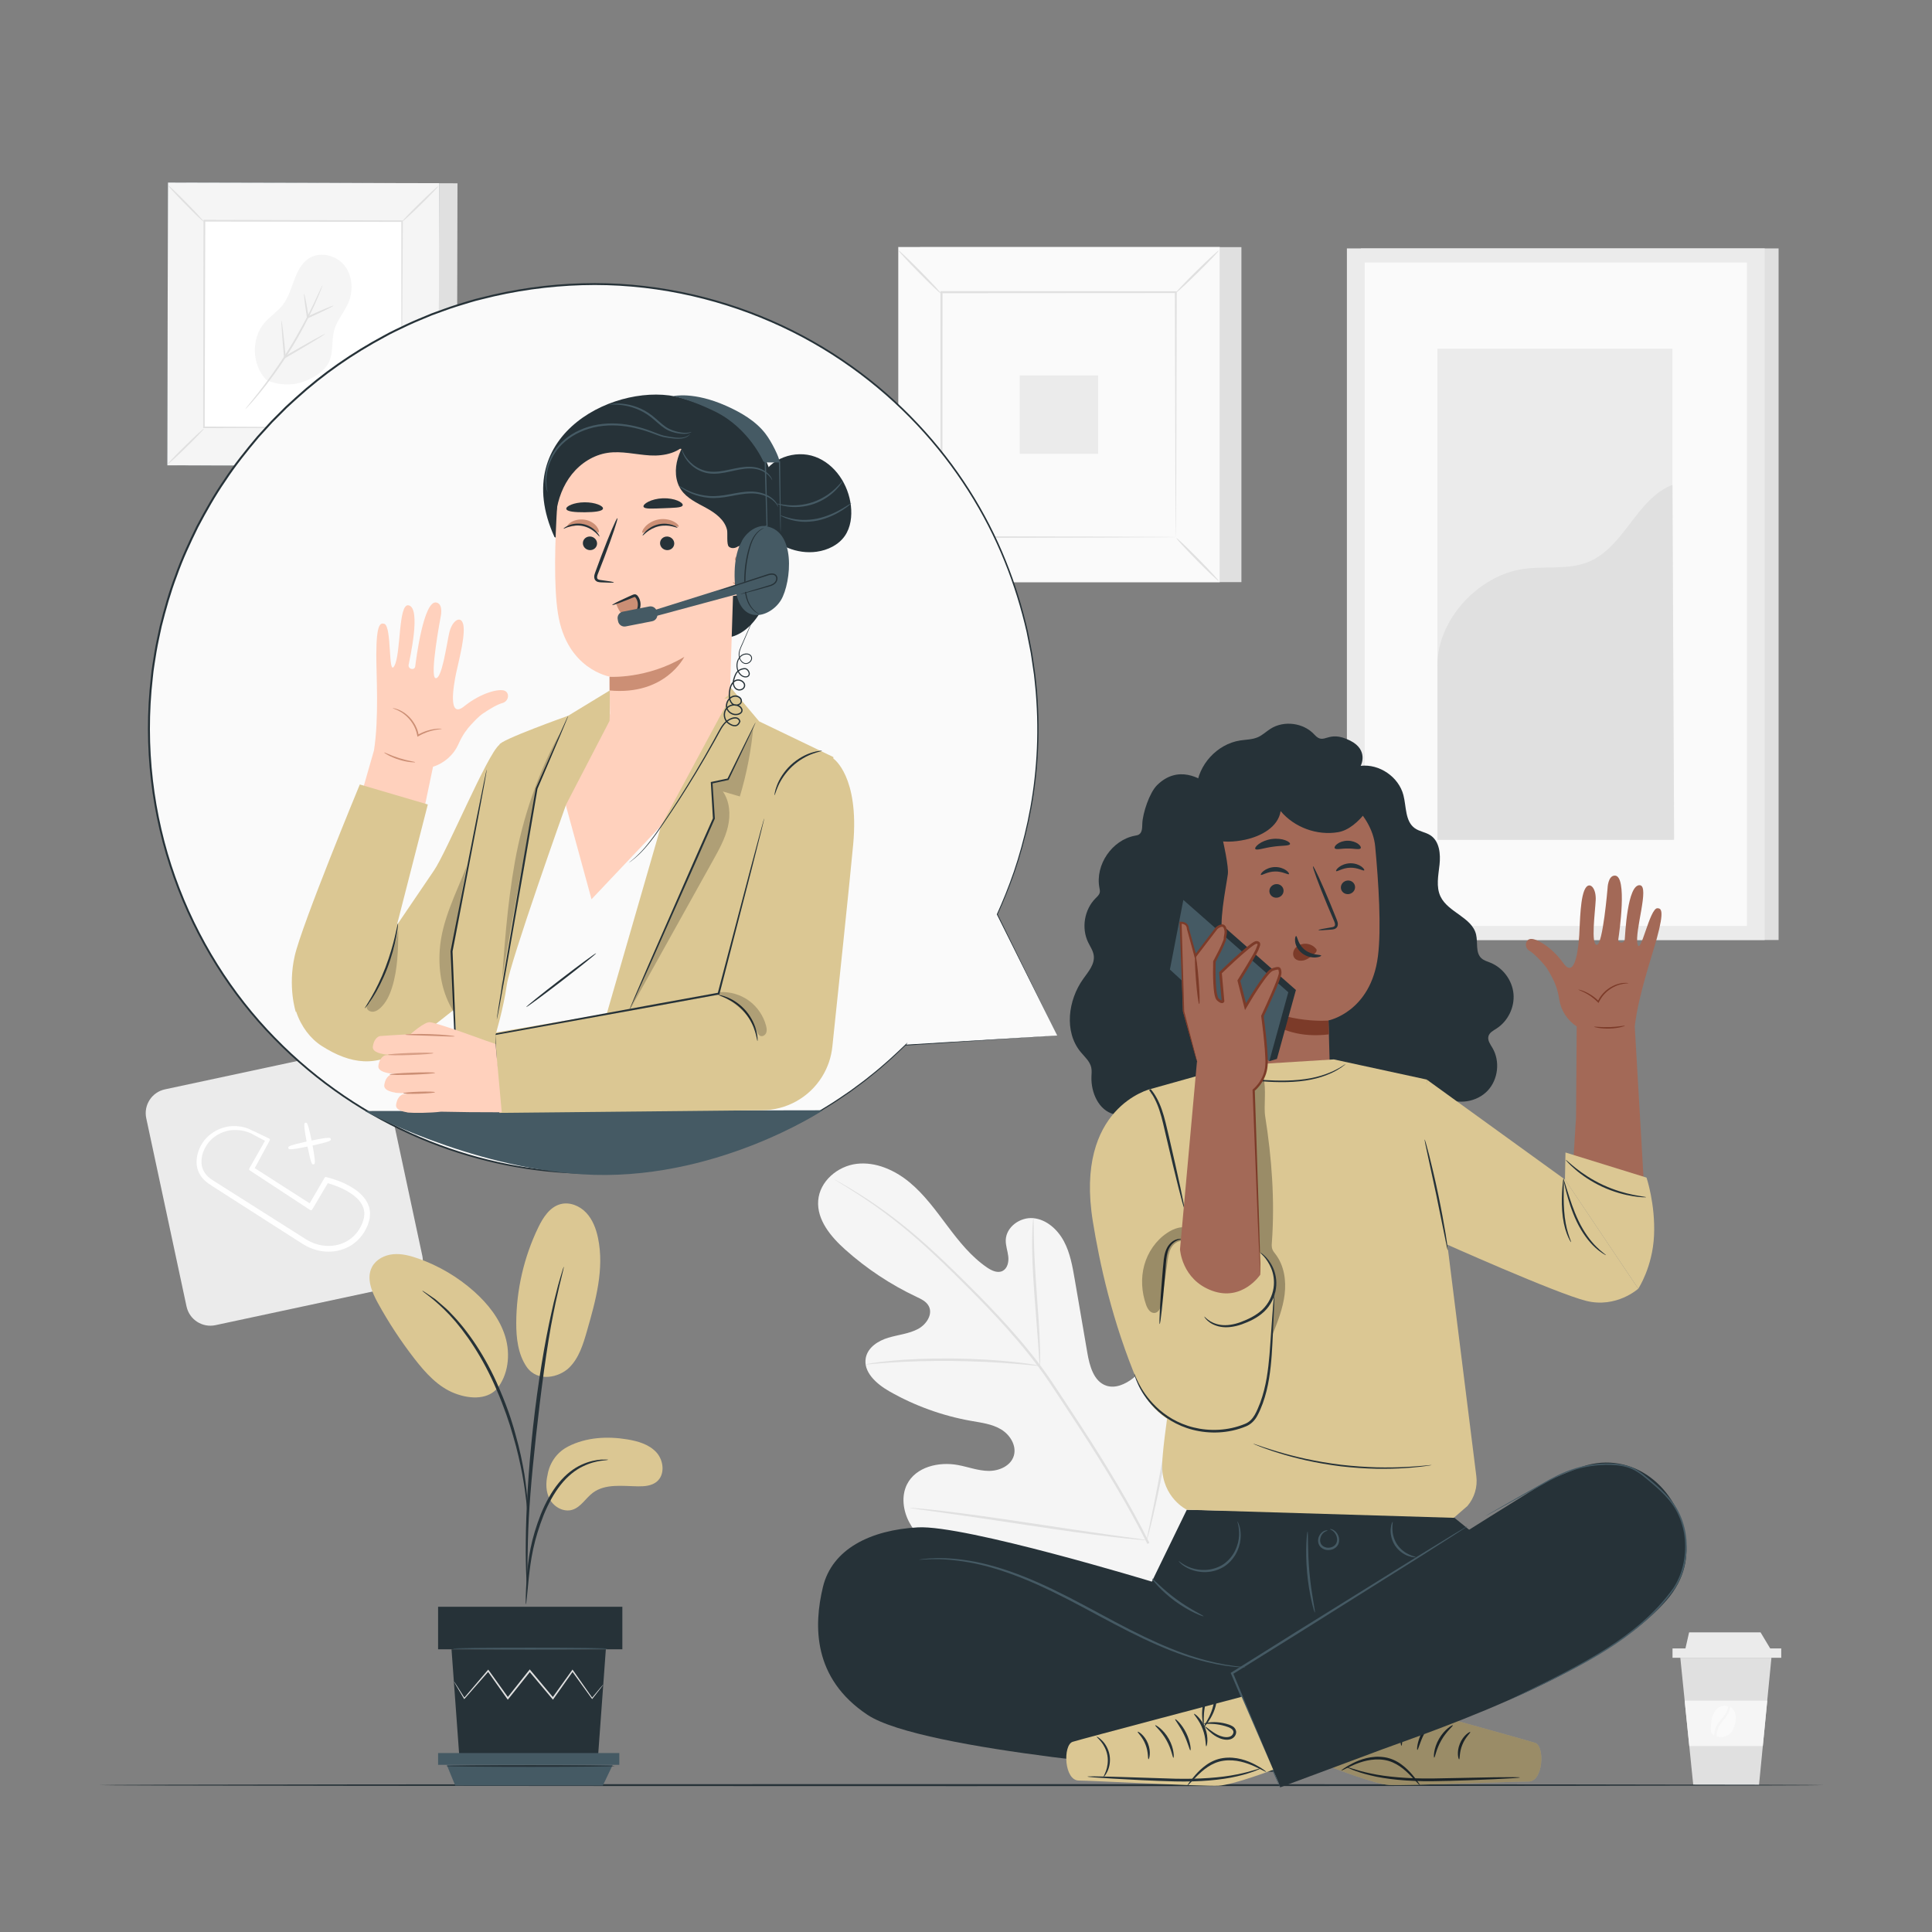 <svg width="101" height="101" viewBox="0 0 101 101" fill="none" xmlns="http://www.w3.org/2000/svg">
<rect x="0" y="0" width="101" height="101" fill="#808080" stroke="none"/>
<path d="M21.1 67.17L11.264 69.276C10.576 69.423 9.898 68.985 9.751 68.297L7.646 58.46C7.498 57.772 7.937 57.095 8.625 56.948L18.461 54.842C19.149 54.695 19.827 55.133 19.974 55.821L22.079 65.658C22.227 66.346 21.788 67.023 21.1 67.17Z" fill="#EBEBEB"/>
<path d="M19.324 63.247C19.318 63.149 19.283 63.063 19.249 62.981C19.238 62.955 19.227 62.929 19.215 62.895C18.995 62.452 18.587 62.179 18.254 61.99C17.909 61.801 17.532 61.656 17.102 61.547L17.053 61.534C17.02 61.526 16.986 61.54 16.969 61.569L16.189 62.907L13.318 61.066L14.1 59.621C14.11 59.603 14.112 59.582 14.106 59.562C14.1 59.543 14.085 59.527 14.067 59.518L13.408 59.202C13.3 59.152 13.233 59.12 13.188 59.106C13.173 59.096 13.152 59.085 13.125 59.072C13.114 59.067 13.101 59.06 13.087 59.053C13.048 59.033 12.999 59.008 12.939 58.988C12.774 58.926 12.503 58.857 12.153 58.869C11.909 58.879 11.433 58.95 10.983 59.314C10.527 59.676 10.264 60.234 10.278 60.805C10.285 61.135 10.444 61.475 10.703 61.712C10.832 61.836 10.985 61.934 11.119 62.019L15.486 64.815C15.54 64.849 15.594 64.883 15.648 64.918C15.773 64.999 15.902 65.083 16.046 65.157C16.248 65.261 16.468 65.338 16.699 65.386C16.856 65.418 17.015 65.434 17.174 65.434C17.494 65.434 17.811 65.369 18.097 65.24C18.529 65.053 18.891 64.709 19.118 64.272C19.163 64.187 19.22 64.073 19.255 63.946L19.273 63.888C19.302 63.795 19.334 63.7 19.333 63.598L19.347 63.411L19.324 63.247ZM13.854 59.639L13.033 61.084C13.014 61.118 13.024 61.162 13.057 61.184L16.215 63.257C16.233 63.268 16.253 63.272 16.274 63.267C16.294 63.263 16.311 63.25 16.321 63.232L17.136 61.854C17.495 61.955 17.823 62.087 18.111 62.247C18.383 62.401 18.765 62.65 18.944 63.017C18.954 63.045 18.965 63.072 18.977 63.1C19.002 63.162 19.026 63.221 19.029 63.288L19.05 63.419L19.036 63.578C19.037 63.648 19.014 63.719 18.99 63.794L18.97 63.857C18.948 63.936 18.912 64.024 18.854 64.132C18.657 64.51 18.345 64.806 17.975 64.967C17.604 65.133 17.172 65.177 16.759 65.093C16.554 65.051 16.36 64.983 16.182 64.892C16.056 64.828 15.931 64.747 15.809 64.668C15.754 64.633 15.699 64.597 15.644 64.564L11.266 61.792C11.133 61.709 10.996 61.624 10.884 61.519C10.671 61.325 10.543 61.062 10.534 60.795C10.512 60.215 10.828 59.743 11.131 59.495C11.524 59.166 11.948 59.092 12.164 59.077C12.21 59.075 12.255 59.074 12.297 59.074C12.7 59.074 12.949 59.178 13.062 59.225C13.089 59.236 13.11 59.245 13.129 59.249C13.168 59.276 13.232 59.31 13.328 59.362L13.854 59.639Z" fill="white"/>
<path d="M15.199 60.08C15.319 60.08 15.566 60.045 16.078 59.939C16.245 60.782 16.308 60.873 16.369 60.873C16.378 60.873 16.385 60.871 16.393 60.869H16.394C16.464 60.855 16.519 60.842 16.339 59.884C17.316 59.672 17.308 59.616 17.295 59.546V59.546C17.291 59.526 17.277 59.506 17.261 59.495C17.204 59.457 16.875 59.501 16.288 59.622C16.175 59.053 16.089 58.742 16.033 58.704C16.017 58.693 15.993 58.688 15.973 58.691C15.954 58.695 15.933 58.709 15.922 58.725C15.884 58.781 15.92 59.103 16.028 59.677C15.13 59.873 15.093 59.937 15.08 59.961C15.069 59.98 15.067 60.007 15.075 60.027C15.085 60.054 15.095 60.08 15.199 60.08Z" fill="white"/>
<path d="M92.98 12.987H71.139V49.141H92.98V12.987Z" fill="#E0E0E0"/>
<path d="M92.254 12.987H70.412V49.141H92.254V12.987Z" fill="#EBEBEB"/>
<path d="M91.323 13.721H71.342V48.408H91.323V13.721Z" fill="#FAFAFA"/>
<path d="M87.431 18.228H75.144V43.901H87.431V18.228Z" fill="#EBEBEB"/>
<path d="M75.145 34.816C75.116 32.418 77.273 30.076 79.648 29.742C80.78 29.582 81.983 29.807 83.041 29.373C84.93 28.599 85.531 26.089 87.432 25.345L87.519 43.901H75.145V34.816Z" fill="#E0E0E0"/>
<path d="M64.898 12.919H48.098V30.432H64.898V12.919Z" fill="#E0E0E0"/>
<path d="M63.761 12.919H46.961V30.432H63.761V12.919Z" fill="#FAFAFA"/>
<path d="M63.766 30.437H46.955V12.914H63.766V30.437ZM46.965 30.427H63.755V12.924H46.965V30.427Z" fill="#E0E0E0"/>
<path d="M61.502 15.273H49.219V28.077H61.502V15.273Z" fill="#FAFAFA"/>
<path d="M49.219 28.163C49.228 28.174 49.112 28.308 48.915 28.515C48.719 28.722 48.444 29.003 48.135 29.307C47.825 29.611 47.542 29.883 47.332 30.075C47.123 30.267 46.988 30.381 46.977 30.371C46.967 30.36 47.083 30.227 47.279 30.02C47.475 29.813 47.751 29.532 48.061 29.227C48.371 28.922 48.656 28.65 48.865 28.457C49.075 28.265 49.209 28.151 49.219 28.163Z" fill="#E0E0E0"/>
<path d="M61.501 28.131C61.512 28.122 61.646 28.238 61.853 28.434C62.06 28.631 62.34 28.906 62.645 29.215C62.949 29.524 63.22 29.808 63.413 30.018C63.605 30.227 63.719 30.362 63.709 30.373C63.698 30.383 63.565 30.267 63.358 30.071C63.151 29.875 62.87 29.599 62.565 29.289C62.259 28.979 61.988 28.694 61.795 28.485C61.603 28.275 61.489 28.141 61.501 28.131Z" fill="#E0E0E0"/>
<path d="M61.469 15.307C61.46 15.296 61.576 15.162 61.773 14.955C61.969 14.748 62.244 14.467 62.553 14.163C62.862 13.858 63.146 13.588 63.356 13.395C63.565 13.203 63.7 13.088 63.711 13.099C63.721 13.11 63.605 13.243 63.409 13.45C63.213 13.657 62.937 13.938 62.627 14.243C62.317 14.549 62.032 14.82 61.822 15.013C61.613 15.205 61.479 15.319 61.469 15.307Z" fill="#E0E0E0"/>
<path d="M49.185 15.339C49.173 15.348 49.039 15.232 48.833 15.036C48.626 14.839 48.345 14.564 48.041 14.255C47.736 13.945 47.465 13.662 47.273 13.452C47.08 13.243 46.967 13.108 46.977 13.097C46.988 13.087 47.121 13.203 47.328 13.399C47.535 13.595 47.816 13.871 48.121 14.181C48.427 14.491 48.699 14.776 48.891 14.985C49.083 15.195 49.196 15.329 49.185 15.339Z" fill="#E0E0E0"/>
<path d="M61.468 28.078C61.467 28.077 61.466 28.056 61.465 28.015C61.465 27.972 61.464 27.913 61.463 27.837C61.461 27.676 61.459 27.445 61.457 27.145C61.454 26.539 61.45 25.657 61.445 24.536C61.439 22.293 61.431 19.099 61.421 15.273L61.468 15.32C57.892 15.322 53.693 15.325 49.219 15.328H49.218L49.273 15.273C49.27 19.973 49.267 24.369 49.265 28.078L49.218 28.031C52.889 28.041 55.945 28.049 58.088 28.055C59.159 28.06 60.001 28.064 60.58 28.067C60.865 28.069 61.085 28.071 61.239 28.072C61.311 28.073 61.367 28.074 61.409 28.075C61.447 28.076 61.467 28.077 61.468 28.078C61.469 28.079 61.451 28.079 61.414 28.08C61.373 28.081 61.319 28.082 61.249 28.083C61.097 28.084 60.88 28.086 60.599 28.088C60.022 28.091 59.184 28.095 58.118 28.1C55.968 28.106 52.901 28.114 49.218 28.124L49.172 28.124V28.078C49.169 24.369 49.167 19.973 49.164 15.273V15.219H49.218H49.22C53.693 15.221 57.892 15.223 61.468 15.226H61.516V15.273C61.506 19.111 61.498 22.316 61.492 24.566C61.486 25.682 61.482 26.561 61.48 27.165C61.477 27.461 61.475 27.689 61.474 27.847C61.473 27.921 61.472 27.978 61.471 28.021C61.47 28.059 61.469 28.078 61.468 28.078Z" fill="#E0E0E0"/>
<path d="M57.409 19.626H53.31V23.725H57.409V19.626Z" fill="#EBEBEB"/>
<path d="M92.606 86.663L91.956 93.321H88.519L87.842 86.663H92.606Z" fill="#E0E0E0"/>
<path d="M87.435 86.664H93.119V86.176H87.435V86.664Z" fill="#EBEBEB"/>
<path d="M92.038 85.336L92.606 86.284H88.086L88.302 85.336H92.038Z" fill="#EBEBEB"/>
<path d="M92.388 88.904L92.156 91.281H88.312L88.07 88.904H92.388Z" fill="#F5F5F5"/>
<path d="M89.734 90.761C89.738 90.575 89.785 90.364 89.912 90.173C90.009 90.024 90.125 89.896 90.218 89.767C90.313 89.64 90.382 89.509 90.417 89.392C90.435 89.331 90.444 89.276 90.447 89.227C90.456 89.232 90.465 89.236 90.474 89.241C90.608 89.327 90.693 89.477 90.725 89.634C90.756 89.79 90.739 89.953 90.703 90.108C90.66 90.294 90.588 90.479 90.453 90.613C90.299 90.766 90.067 90.838 89.853 90.799C89.812 90.791 89.773 90.777 89.734 90.761Z" fill="#FAFAFA"/>
<path d="M89.443 90.238C89.462 90.026 89.481 89.81 89.565 89.615C89.649 89.42 89.811 89.235 90.02 89.193C90.085 89.171 90.227 89.16 90.35 89.209C90.344 89.258 90.333 89.314 90.31 89.376C90.271 89.485 90.202 89.606 90.107 89.728C90.013 89.852 89.895 89.979 89.794 90.135C89.691 90.291 89.635 90.466 89.619 90.626C89.615 90.662 89.614 90.697 89.614 90.731C89.56 90.699 89.514 90.655 89.483 90.6C89.424 90.492 89.433 90.361 89.443 90.238Z" fill="#FAFAFA"/>
<path d="M61.613 83.059C64.716 79.952 64.701 75.215 63.825 71.109C63.679 70.424 63.625 69.684 63.19 69.137C62.754 68.591 61.915 68.314 61.349 68.714C60.88 69.047 60.763 69.682 60.565 70.225C60.3 70.949 59.829 71.592 59.223 72.058C58.824 72.364 58.306 72.6 57.83 72.438C57.177 72.216 56.96 71.407 56.843 70.72C56.623 69.441 56.403 68.161 56.184 66.882C56.066 66.196 55.943 65.495 55.614 64.883C55.285 64.27 54.706 63.749 54.021 63.683C53.336 63.616 52.597 64.136 52.578 64.832C52.571 65.121 52.679 65.401 52.711 65.689C52.742 65.977 52.666 66.315 52.41 66.443C52.151 66.572 51.842 66.426 51.601 66.262C50.77 65.696 50.131 64.89 49.524 64.083C48.917 63.276 48.32 62.445 47.543 61.804C46.767 61.164 45.772 60.723 44.78 60.843C43.788 60.962 42.849 61.755 42.773 62.763C42.697 63.774 43.435 64.654 44.188 65.327C45.305 66.326 46.565 67.161 47.916 67.797C48.159 67.912 48.423 68.036 48.551 68.276C48.782 68.706 48.429 69.237 48.005 69.468C47.524 69.729 46.96 69.775 46.437 69.933C45.913 70.091 45.376 70.43 45.264 70.972C45.108 71.723 45.825 72.353 46.487 72.731C47.813 73.489 49.268 74.015 50.767 74.28C51.304 74.375 51.864 74.442 52.333 74.724C52.803 75.006 53.158 75.579 52.999 76.105C52.839 76.633 52.236 76.899 51.69 76.895C51.144 76.892 50.62 76.689 50.083 76.589C49.077 76.401 47.872 76.682 47.413 77.604C47.112 78.21 47.21 78.962 47.524 79.564C47.839 80.167 48.343 80.644 48.866 81.074C50.691 82.577 52.879 83.659 55.2 84.027C57.52 84.396 59.583 84.24 61.613 83.059Z" fill="#F5F5F5"/>
<path d="M60.087 80.659C59.108 78.683 57.855 76.606 56.47 74.479C56.122 73.949 55.778 73.424 55.439 72.908C55.099 72.393 54.762 71.882 54.402 71.403C53.685 70.441 52.923 69.571 52.174 68.768C51.425 67.965 50.684 67.229 49.987 66.546C49.288 65.865 48.624 65.242 47.995 64.701C46.74 63.612 45.626 62.855 44.84 62.367C44.448 62.121 44.137 61.941 43.925 61.822C43.823 61.766 43.743 61.721 43.682 61.688C43.627 61.658 43.599 61.644 43.598 61.646C43.596 61.648 43.623 61.666 43.676 61.699C43.734 61.735 43.813 61.783 43.912 61.844C44.12 61.971 44.426 62.158 44.815 62.41C45.591 62.91 46.693 63.676 47.937 64.77C48.56 65.315 49.219 65.94 49.913 66.624C50.607 67.309 51.343 68.046 52.089 68.85C52.834 69.653 53.591 70.522 54.302 71.479C54.66 71.956 54.993 72.463 55.333 72.979C55.672 73.496 56.016 74.02 56.364 74.55C57.748 76.676 59.001 78.746 59.983 80.713" fill="#E0E0E0"/>
<path d="M54.365 71.405C54.374 71.404 54.379 71.296 54.38 71.1C54.382 70.904 54.376 70.621 54.363 70.271C54.339 69.571 54.272 68.605 54.194 67.541C54.116 66.476 54.063 65.513 54.049 64.814C54.041 64.465 54.037 64.182 54.037 63.987C54.036 63.791 54.031 63.683 54.022 63.683C54.014 63.682 54.002 63.79 53.987 63.985C53.972 64.181 53.962 64.464 53.958 64.815C53.949 65.516 53.988 66.484 54.066 67.55C54.146 68.6 54.218 69.55 54.273 70.275C54.296 70.603 54.315 70.88 54.33 71.102C54.344 71.297 54.356 71.405 54.365 71.405Z" fill="#E0E0E0"/>
<path d="M45.254 71.327C45.255 71.336 45.383 71.328 45.613 71.306C45.843 71.286 46.175 71.255 46.587 71.23C47.41 71.174 48.55 71.135 49.809 71.148C51.068 71.162 52.207 71.225 53.03 71.293C53.441 71.325 53.774 71.359 54.004 71.381C54.234 71.404 54.361 71.413 54.363 71.404C54.364 71.395 54.239 71.37 54.01 71.331C53.781 71.293 53.45 71.245 53.038 71.202C52.215 71.109 51.072 71.033 49.809 71.018C48.546 71.005 47.403 71.058 46.579 71.139C46.167 71.176 45.835 71.221 45.606 71.257C45.378 71.294 45.253 71.318 45.254 71.327Z" fill="#E0E0E0"/>
<path d="M59.949 80.517C59.953 80.518 59.967 80.477 59.99 80.398C60.015 80.305 60.046 80.191 60.084 80.053C60.164 79.752 60.269 79.314 60.391 78.771C60.637 77.685 60.929 76.175 61.228 74.504C61.528 72.832 61.805 71.321 62.028 70.232C62.137 69.702 62.228 69.267 62.295 68.943C62.323 68.802 62.347 68.687 62.366 68.591C62.381 68.511 62.386 68.468 62.382 68.467C62.378 68.466 62.364 68.507 62.341 68.585C62.315 68.679 62.284 68.793 62.247 68.931C62.166 69.232 62.062 69.67 61.939 70.213C61.694 71.298 61.402 72.809 61.102 74.48C60.803 76.151 60.525 77.662 60.303 78.752C60.193 79.281 60.103 79.717 60.036 80.041C60.007 80.181 59.984 80.297 59.965 80.392C59.95 80.473 59.944 80.516 59.949 80.517Z" fill="#E0E0E0"/>
<path d="M47.562 78.828C47.562 78.832 47.605 78.841 47.687 78.855C47.784 78.869 47.904 78.887 48.048 78.908C48.38 78.954 48.829 79.016 49.375 79.091C50.495 79.246 52.04 79.478 53.747 79.736C55.454 79.995 57.003 80.212 58.127 80.344C58.688 80.41 59.144 80.459 59.459 80.486C59.604 80.498 59.724 80.507 59.822 80.516C59.905 80.521 59.949 80.521 59.95 80.517C59.95 80.513 59.907 80.503 59.825 80.49C59.728 80.475 59.609 80.458 59.464 80.436C59.132 80.39 58.684 80.329 58.138 80.253C57.017 80.099 55.472 79.867 53.765 79.608C52.058 79.35 50.51 79.132 49.386 79.001C48.824 78.935 48.369 78.886 48.053 78.859C47.908 78.847 47.788 78.837 47.69 78.829C47.607 78.824 47.563 78.823 47.562 78.828Z" fill="#E0E0E0"/>
<path d="M23.916 9.582L9.744 9.55L9.71 24.323L23.882 24.356L23.916 9.582Z" fill="#E0E0E0"/>
<path d="M22.955 9.58L8.783 9.547L8.749 24.321L22.921 24.353L22.955 9.58Z" fill="#455A64"/>
<path d="M22.927 24.357L8.746 24.325L8.78 9.543L22.961 9.576L22.927 24.357Z" fill="#F5F5F5"/>
<path d="M21.047 11.561L10.685 11.538L10.661 22.339L21.023 22.363L21.047 11.561Z" fill="white"/>
<path d="M10.659 22.411C10.667 22.421 10.569 22.533 10.403 22.708C10.237 22.882 10.004 23.118 9.743 23.374C9.481 23.63 9.241 23.858 9.064 24.02C8.887 24.182 8.773 24.278 8.764 24.269C8.755 24.26 8.853 24.148 9.019 23.974C9.185 23.799 9.419 23.563 9.681 23.306C9.943 23.049 10.183 22.82 10.36 22.658C10.538 22.496 10.651 22.401 10.659 22.411Z" fill="#E0E0E0"/>
<path d="M21.022 22.408C21.032 22.4 21.145 22.499 21.319 22.665C21.493 22.83 21.729 23.064 21.985 23.325C22.241 23.586 22.469 23.826 22.631 24.003C22.793 24.18 22.889 24.294 22.88 24.303C22.871 24.312 22.759 24.214 22.585 24.048C22.41 23.882 22.174 23.649 21.917 23.387C21.66 23.125 21.431 22.884 21.27 22.707C21.108 22.53 21.012 22.416 21.022 22.408Z" fill="#E0E0E0"/>
<path d="M21.018 11.59C21.01 11.58 21.108 11.468 21.274 11.293C21.44 11.119 21.674 10.883 21.935 10.627C22.196 10.371 22.436 10.143 22.613 9.981C22.79 9.819 22.904 9.723 22.913 9.732C22.922 9.741 22.824 9.853 22.658 10.027C22.492 10.202 22.259 10.438 21.997 10.695C21.735 10.952 21.494 11.181 21.317 11.343C21.14 11.505 21.026 11.6 21.018 11.59Z" fill="#E0E0E0"/>
<path d="M10.656 11.593C10.646 11.601 10.533 11.502 10.359 11.336C10.185 11.171 9.949 10.937 9.693 10.676C9.436 10.415 9.208 10.175 9.046 9.998C8.884 9.821 8.788 9.707 8.797 9.698C8.806 9.689 8.919 9.787 9.093 9.953C9.267 10.119 9.503 10.352 9.76 10.614C10.018 10.876 10.246 11.117 10.408 11.294C10.57 11.471 10.665 11.585 10.656 11.593Z" fill="#E0E0E0"/>
<path d="M20.994 22.363C20.993 22.362 20.992 22.344 20.992 22.31C20.991 22.273 20.991 22.224 20.99 22.159C20.989 22.024 20.988 21.829 20.986 21.576C20.985 21.064 20.983 20.32 20.981 19.375C20.98 17.483 20.98 14.788 20.979 11.561L21.018 11.601C18.002 11.596 14.46 11.59 10.686 11.583H10.685L10.731 11.537C10.72 15.502 10.709 19.211 10.7 22.339L10.66 22.299C13.757 22.315 16.335 22.328 18.142 22.337C19.045 22.343 19.756 22.348 20.244 22.352C20.485 22.354 20.671 22.356 20.8 22.358C20.861 22.358 20.908 22.36 20.944 22.36C20.976 22.361 20.993 22.362 20.994 22.363C20.995 22.363 20.979 22.364 20.948 22.365C20.914 22.365 20.868 22.366 20.809 22.366C20.681 22.367 20.498 22.368 20.261 22.37C19.774 22.371 19.067 22.373 18.168 22.375C16.354 22.376 13.767 22.377 10.661 22.378H10.621V22.339C10.627 19.211 10.633 15.502 10.639 11.537V11.492H10.685H10.686C14.46 11.502 18.002 11.513 21.019 11.521L21.059 11.521L21.059 11.562C21.043 14.799 21.03 17.503 21.02 19.401C21.014 20.342 21.009 21.084 21.005 21.593C21.002 21.843 21 22.035 20.999 22.169C20.998 22.231 20.997 22.279 20.996 22.315C20.995 22.347 20.995 22.363 20.994 22.363Z" fill="#E0E0E0"/>
<path d="M13.937 19.873C13.157 19.088 13.113 17.69 13.842 16.858C14.131 16.528 14.514 16.287 14.782 15.94C15.361 15.188 15.356 14.002 16.161 13.499C16.748 13.132 17.59 13.344 18.016 13.89C18.443 14.435 18.477 15.226 18.198 15.859C17.991 16.327 17.634 16.724 17.486 17.214C17.335 17.714 17.42 18.263 17.263 18.762C17.074 19.364 16.435 19.744 15.843 19.962C15.25 20.18 14.489 20.126 13.937 19.873Z" fill="#F5F5F5"/>
<path d="M16.863 14.903C16.869 14.906 16.832 15.007 16.762 15.189C16.692 15.37 16.582 15.63 16.438 15.947C16.152 16.581 15.714 17.44 15.152 18.343C14.589 19.246 14.011 20.018 13.568 20.555C13.347 20.824 13.163 21.037 13.03 21.179C12.898 21.323 12.823 21.4 12.819 21.396C12.814 21.391 12.88 21.306 13.003 21.156C13.126 21.006 13.303 20.787 13.517 20.514C13.945 19.968 14.512 19.193 15.073 18.294C15.632 17.395 16.077 16.544 16.379 15.919C16.529 15.606 16.648 15.351 16.728 15.174C16.809 14.998 16.857 14.901 16.863 14.903Z" fill="#E0E0E0"/>
<path d="M14.716 16.77C14.728 16.769 14.758 16.976 14.798 17.317C14.838 17.658 14.888 18.133 14.939 18.67L14.87 18.634C14.942 18.593 15.017 18.549 15.094 18.504C15.612 18.203 16.084 17.935 16.428 17.745C16.772 17.555 16.988 17.444 16.995 17.455C17.001 17.466 16.797 17.598 16.462 17.802C16.126 18.007 15.659 18.284 15.141 18.585C15.064 18.629 14.988 18.673 14.917 18.715L14.854 18.751L14.847 18.679C14.799 18.142 14.76 17.665 14.737 17.323C14.713 16.98 14.704 16.771 14.716 16.77Z" fill="#E0E0E0"/>
<path d="M17.438 15.977C17.444 15.989 17.309 16.063 17.088 16.172C16.867 16.282 16.56 16.427 16.217 16.583C16.181 16.599 16.145 16.616 16.11 16.631L16.055 16.656L16.045 16.596C15.992 16.251 15.949 15.943 15.922 15.72C15.896 15.498 15.886 15.361 15.898 15.359C15.91 15.358 15.942 15.491 15.985 15.711C16.028 15.93 16.082 16.237 16.137 16.582L16.072 16.547C16.106 16.531 16.142 16.515 16.179 16.498C16.521 16.343 16.833 16.207 17.061 16.112C17.289 16.018 17.433 15.966 17.438 15.977Z" fill="#E0E0E0"/>
<path d="M95.368 93.322C95.368 93.35 75.173 93.374 50.268 93.374C25.354 93.374 5.164 93.35 5.164 93.322C5.164 93.293 25.354 93.269 50.268 93.269C75.173 93.269 95.368 93.293 95.368 93.322Z" fill="#263238"/>
<path d="M29.692 75.623C30.634 75.137 31.743 75.074 32.789 75.247C33.351 75.339 33.937 75.508 34.319 75.93C34.702 76.352 34.774 77.094 34.335 77.457C34.074 77.673 33.709 77.706 33.37 77.702C32.552 77.692 31.643 77.548 30.989 78.041C30.616 78.322 30.368 78.789 29.921 78.927C29.485 79.062 28.992 78.805 28.761 78.411C28.529 78.017 28.522 77.524 28.63 77.08C28.63 77.08 28.743 76.113 29.692 75.623Z" fill="#DBC793"/>
<path d="M27.532 71.457C28.108 72.279 29.228 72.007 29.747 71.505C30.266 71.003 30.486 70.275 30.685 69.581C31.142 67.995 31.602 66.331 31.262 64.716C31.161 64.233 30.98 63.752 30.641 63.394C30.302 63.036 29.78 62.823 29.303 62.949C28.739 63.098 28.388 63.651 28.134 64.177C27.389 65.723 26.994 67.436 26.988 69.153C26.985 69.954 27.08 70.795 27.532 71.457Z" fill="#DBC793"/>
<path d="M25.951 72.637C26.576 71.895 26.695 70.812 26.416 69.883C26.138 68.953 25.509 68.162 24.785 67.516C23.935 66.758 22.936 66.169 21.863 65.792C21.44 65.643 20.995 65.526 20.549 65.568C20.103 65.611 19.654 65.839 19.446 66.236C19.139 66.822 19.433 67.533 19.752 68.114C20.314 69.136 20.956 70.114 21.671 71.036C22.247 71.778 22.905 72.509 23.782 72.844C24.659 73.18 25.569 73.14 26.034 72.532" fill="#DBC793"/>
<path d="M27.493 83.867C27.504 83.868 27.521 83.735 27.545 83.493C27.572 83.221 27.605 82.88 27.645 82.473C27.692 82.044 27.755 81.533 27.874 80.977C27.993 80.422 28.179 79.82 28.418 79.21C28.665 78.604 28.967 78.053 29.32 77.612C29.67 77.169 30.077 76.849 30.46 76.664C30.842 76.476 31.184 76.399 31.42 76.365C31.659 76.341 31.793 76.322 31.793 76.311C31.793 76.301 31.659 76.299 31.414 76.306C31.171 76.322 30.815 76.383 30.412 76.566C30.009 76.745 29.577 77.071 29.21 77.522C28.839 77.972 28.527 78.536 28.275 79.153C28.032 79.773 27.848 80.381 27.735 80.948C27.622 81.514 27.57 82.031 27.536 82.463C27.503 82.897 27.491 83.247 27.485 83.49C27.48 83.732 27.482 83.867 27.493 83.867Z" fill="#263238"/>
<path d="M27.565 83.083C27.57 83.082 27.574 83.023 27.575 82.909C27.575 82.779 27.574 82.615 27.574 82.413C27.572 81.983 27.573 81.36 27.596 80.59C27.634 79.052 27.766 77.396 28.022 75.061C28.264 72.866 28.59 70.311 28.933 68.65C29.006 68.273 29.081 67.933 29.15 67.635C29.217 67.337 29.274 67.079 29.329 66.871C29.376 66.675 29.414 66.516 29.445 66.389C29.469 66.278 29.48 66.219 29.475 66.218C29.47 66.216 29.449 66.272 29.415 66.38C29.377 66.505 29.329 66.663 29.271 66.856C29.207 67.062 29.141 67.318 29.067 67.615C28.989 67.911 28.907 68.25 28.827 68.627C28.487 70.132 28.128 72.236 27.869 74.576C27.613 76.915 27.497 79.045 27.487 80.588C27.478 81.359 27.494 81.984 27.514 82.414C27.526 82.616 27.536 82.78 27.544 82.91C27.553 83.023 27.56 83.083 27.565 83.083Z" fill="#263238"/>
<path d="M27.574 78.974C27.584 78.974 27.583 78.79 27.57 78.456C27.551 78.123 27.505 77.641 27.412 77.052C27.312 76.464 27.173 75.765 26.955 75.007C26.86 74.659 26.638 73.828 26.1 72.586C25.39 70.903 24.426 69.527 23.588 68.675C23.391 68.448 23.172 68.285 22.997 68.126C22.906 68.049 22.826 67.972 22.744 67.912C22.662 67.855 22.586 67.803 22.515 67.754C22.239 67.565 22.084 67.466 22.079 67.475C22.054 67.508 22.697 67.887 23.509 68.75C24.317 69.612 25.254 70.979 25.958 72.647C26.35 73.553 26.624 74.36 26.818 75.046C27.043 75.797 27.192 76.488 27.304 77.071C27.411 77.654 27.473 78.131 27.51 78.461C27.541 78.791 27.563 78.975 27.574 78.974Z" fill="#263238"/>
<path d="M23.604 86.221L24.015 91.861H31.261L31.672 86.221H23.604Z" fill="#263238"/>
<path d="M32.535 83.998H22.902V86.221H32.535V83.998Z" fill="#263238"/>
<path d="M22.902 91.645V92.261H23.355H32.376V91.645H22.902Z" fill="#455A64"/>
<path d="M23.799 93.346L23.355 92.261H32.032L31.514 93.346H23.799Z" fill="#455A64"/>
<path d="M31.539 88.064C31.54 88.066 31.529 88.083 31.505 88.116C31.476 88.154 31.44 88.202 31.397 88.26C31.294 88.392 31.152 88.572 30.975 88.8L30.956 88.824L30.938 88.799C30.672 88.432 30.318 87.942 29.901 87.365H29.96C29.652 87.801 29.308 88.288 28.939 88.81L28.907 88.856L28.871 88.813C28.495 88.365 28.085 87.878 27.661 87.372L27.73 87.372C27.709 87.398 27.687 87.427 27.664 87.455C27.288 87.926 26.925 88.382 26.581 88.812L26.545 88.858L26.512 88.81C26.144 88.29 25.801 87.804 25.49 87.365L25.55 87.368C25.046 87.942 24.62 88.428 24.292 88.801L24.269 88.827L24.252 88.798C24.087 88.519 23.954 88.297 23.859 88.136C23.817 88.064 23.784 88.006 23.758 87.96C23.735 87.92 23.725 87.898 23.727 87.897C23.729 87.896 23.743 87.915 23.769 87.953C23.798 87.998 23.835 88.053 23.881 88.123C23.981 88.281 24.12 88.499 24.294 88.772L24.255 88.769C24.577 88.391 24.997 87.899 25.493 87.318L25.524 87.282L25.552 87.321C25.865 87.759 26.212 88.242 26.583 88.76L26.513 88.758C26.856 88.326 27.219 87.87 27.593 87.399C27.616 87.37 27.639 87.342 27.66 87.315L27.694 87.272L27.73 87.314C28.153 87.821 28.561 88.309 28.937 88.758L28.869 88.76C29.242 88.241 29.589 87.757 29.9 87.322L29.93 87.28L29.96 87.322C30.368 87.906 30.715 88.401 30.975 88.772L30.938 88.771C31.123 88.549 31.27 88.373 31.377 88.244C31.425 88.189 31.464 88.144 31.495 88.108C31.522 88.078 31.537 88.063 31.539 88.064Z" fill="#E0E0E0"/>
<path d="M31.773 86.184C31.773 86.209 29.958 86.229 27.719 86.229C25.479 86.229 23.664 86.209 23.664 86.184C23.664 86.159 25.479 86.139 27.719 86.139C29.958 86.139 31.773 86.159 31.773 86.184Z" fill="#455A64"/>
<path d="M32.137 92.322C32.137 92.347 30.164 92.367 27.731 92.367C25.297 92.367 23.324 92.347 23.324 92.322C23.324 92.297 25.297 92.277 27.731 92.277C30.164 92.277 32.137 92.297 32.137 92.322Z" fill="#263238"/>
<path d="M85.604 49.35C85.447 48.672 86.247 46.329 85.731 46.277C85.072 46.211 84.961 48.874 84.937 49.113C84.915 49.345 84.569 49.317 84.601 49.103C84.648 48.795 85.087 45.781 84.422 45.774C84.054 45.77 84.039 46.44 84.039 46.44C84.039 46.44 83.79 49.41 83.477 49.396C83.158 49.382 83.387 47.692 83.419 47.063C83.45 46.461 83.148 46.114 82.925 46.375C82.598 46.757 82.6 48.288 82.559 48.891C82.519 49.494 82.357 51.227 81.735 50.36C81.112 49.493 80.315 49.055 80.021 49.085C79.727 49.115 79.672 49.539 79.957 49.705C80.188 49.839 80.506 50.181 80.736 50.447C80.924 50.667 81.049 50.928 81.184 51.184C81.28 51.367 81.437 51.729 81.51 52.234C81.595 52.818 81.933 53.336 82.426 53.66L82.391 58.419L82.244 60.773L85.948 62.058L85.461 53.662C85.643 52.048 86.354 50.008 86.613 49.062C87.026 47.553 86.833 47.488 86.648 47.48C86.241 47.461 85.757 50.011 85.604 49.35Z" fill="#A36957"/>
<path d="M85.13 51.397C85.13 51.412 84.95 51.395 84.675 51.473C84.404 51.548 84.037 51.74 83.769 52.091C83.696 52.185 83.639 52.286 83.59 52.384L83.565 52.433L83.529 52.396C83.285 52.144 83.022 51.98 82.827 51.883C82.631 51.785 82.505 51.745 82.508 51.735C82.51 51.727 82.642 51.75 82.847 51.837C83.052 51.924 83.328 52.084 83.582 52.341L83.522 52.353C83.573 52.249 83.633 52.142 83.709 52.044C83.849 51.861 84.018 51.719 84.185 51.616C84.354 51.514 84.52 51.453 84.663 51.419C84.805 51.384 84.924 51.382 85.005 51.381C85.086 51.385 85.13 51.391 85.13 51.397Z" fill="#7C3B29"/>
<path d="M84.946 53.626C84.952 53.644 84.599 53.758 84.145 53.771C83.691 53.787 83.331 53.696 83.336 53.678C83.34 53.655 83.698 53.711 84.142 53.695C84.586 53.682 84.941 53.603 84.946 53.626Z" fill="#7C3B29"/>
<path d="M62.549 41.212C62.623 39.995 63.623 38.898 64.828 38.71C65.144 38.661 65.475 38.666 65.767 38.535C66.006 38.428 66.198 38.239 66.419 38.099C67.129 37.647 68.155 37.786 68.719 38.409C69.25 38.996 69.386 38.117 70.582 38.717C71.574 39.214 71.134 40.036 71.134 40.036C72.112 39.924 73.12 40.615 73.367 41.568C73.523 42.173 73.452 42.929 73.959 43.295C74.204 43.472 74.531 43.503 74.783 43.67C75.253 43.982 75.316 44.643 75.255 45.203C75.194 45.763 75.064 46.359 75.306 46.867C75.704 47.7 76.949 47.953 77.165 48.85C77.267 49.274 77.123 49.801 77.445 50.096C77.574 50.214 77.75 50.261 77.913 50.327C78.571 50.593 79.055 51.245 79.121 51.951C79.187 52.658 78.83 53.388 78.233 53.77C78.066 53.877 77.866 53.979 77.813 54.17C77.754 54.383 77.907 54.588 78.019 54.778C78.431 55.473 78.323 56.436 77.766 57.022C77.209 57.608 76.253 57.765 75.538 57.389C75.219 58.069 74.625 58.614 73.92 58.874C73.596 58.994 73.239 59.055 72.903 58.974C72.633 58.91 72.393 58.759 72.171 58.592C71.116 57.798 69.629 56.575 69.443 55.267" fill="#263238"/>
<path d="M62.526 43.248L62.478 42.312L68.07 41.068C69.799 40.831 71.728 42.511 71.891 44.248C72.073 46.178 72.219 48.541 72.035 49.991C71.664 52.907 69.452 53.345 69.452 53.345L69.529 56.225L63.115 56.505L62.526 43.248Z" fill="#A36957"/>
<path d="M70.839 46.356C70.852 46.552 70.697 46.725 70.492 46.742C70.288 46.76 70.111 46.615 70.098 46.419C70.085 46.222 70.241 46.049 70.445 46.032C70.65 46.014 70.826 46.16 70.839 46.356Z" fill="#263238"/>
<path d="M71.317 45.499C71.272 45.549 70.984 45.349 70.584 45.362C70.183 45.37 69.896 45.585 69.851 45.538C69.829 45.517 69.873 45.428 69.998 45.33C70.121 45.234 70.333 45.137 70.583 45.13C70.832 45.124 71.045 45.209 71.168 45.299C71.294 45.39 71.339 45.476 71.317 45.499Z" fill="#263238"/>
<path d="M67.101 46.543C67.114 46.739 66.959 46.912 66.754 46.93C66.55 46.947 66.373 46.802 66.36 46.606C66.347 46.41 66.502 46.237 66.707 46.219C66.912 46.202 67.088 46.347 67.101 46.543Z" fill="#263238"/>
<path d="M67.382 45.696C67.337 45.746 67.048 45.546 66.648 45.559C66.248 45.567 65.96 45.782 65.915 45.734C65.894 45.713 65.938 45.624 66.063 45.527C66.186 45.43 66.398 45.334 66.647 45.327C66.897 45.321 67.109 45.406 67.233 45.496C67.359 45.587 67.403 45.673 67.382 45.696Z" fill="#263238"/>
<path d="M68.927 48.62C68.925 48.597 69.172 48.547 69.574 48.483C69.676 48.469 69.772 48.446 69.787 48.375C69.809 48.301 69.763 48.192 69.71 48.074C69.606 47.83 69.497 47.574 69.383 47.305C68.929 46.21 68.597 45.308 68.641 45.29C68.685 45.272 69.089 46.145 69.543 47.241C69.653 47.511 69.758 47.768 69.857 48.015C69.9 48.13 69.97 48.259 69.923 48.414C69.898 48.492 69.824 48.549 69.759 48.569C69.694 48.591 69.637 48.594 69.587 48.598C69.181 48.633 68.93 48.643 68.927 48.62Z" fill="#263238"/>
<path d="M69.45 53.352C69.45 53.352 67.403 53.535 65.434 52.433C65.434 52.433 66.477 54.434 69.471 54.075L69.45 53.352Z" fill="#7C3B29"/>
<path d="M68.788 49.59C68.638 49.404 68.383 49.308 68.133 49.343C67.96 49.367 67.787 49.456 67.686 49.6C67.585 49.745 67.569 49.947 67.669 50.079C67.782 50.227 68.009 50.255 68.198 50.195C68.387 50.135 68.548 50.004 68.7 49.874C68.742 49.838 68.785 49.8 68.811 49.752C68.836 49.703 68.84 49.641 68.806 49.603" fill="#7C3B29"/>
<path d="M67.758 48.934C67.823 48.928 67.837 49.362 68.219 49.659C68.6 49.957 69.061 49.894 69.067 49.955C69.074 49.982 68.966 50.042 68.771 50.054C68.579 50.066 68.297 50.013 68.064 49.832C67.831 49.65 67.725 49.4 67.705 49.222C67.683 49.041 67.728 48.932 67.758 48.934Z" fill="#263238"/>
<path d="M67.439 44.124C67.403 44.234 67.002 44.194 66.534 44.266C66.064 44.328 65.69 44.477 65.624 44.381C65.595 44.335 65.658 44.231 65.808 44.121C65.956 44.011 66.195 43.903 66.476 43.863C66.757 43.824 67.017 43.86 67.19 43.925C67.365 43.989 67.454 44.072 67.439 44.124Z" fill="#263238"/>
<path d="M71.133 44.345C71.066 44.438 70.787 44.352 70.455 44.358C70.123 44.352 69.844 44.438 69.777 44.345C69.747 44.299 69.788 44.207 69.909 44.117C70.027 44.028 70.227 43.951 70.455 43.951C70.683 43.951 70.883 44.028 71.001 44.117C71.121 44.207 71.163 44.299 71.133 44.345Z" fill="#263238"/>
<path d="M72.384 40.689C71.991 41.734 71.055 43.316 69.954 43.504C68.853 43.692 67.666 43.257 66.948 42.402C66.821 43.236 65.926 43.719 65.101 43.896C64.518 44.021 63.898 44.057 63.334 43.863C62.77 43.668 62.273 43.209 62.155 42.625C62.037 42.04 62.804 40.552 63.385 40.414" fill="#263238"/>
<path d="M64.417 56.121C64.431 57.059 63.783 57.97 62.892 58.265C62.976 59.022 62.449 59.8 61.714 60.004C60.98 60.207 60.128 59.81 59.81 59.117C59.727 58.936 59.674 58.734 59.54 58.587C59.231 58.248 58.683 58.359 58.238 58.249C57.437 58.052 57.028 57.116 57.058 56.291C57.064 56.128 57.082 55.963 57.047 55.804C56.974 55.479 56.699 55.246 56.488 54.989C55.62 53.928 55.833 52.283 56.631 51.169C56.897 50.798 57.238 50.406 57.179 49.952C57.146 49.699 56.99 49.482 56.88 49.252C56.524 48.505 56.69 47.543 57.275 46.958C57.365 46.868 57.469 46.778 57.493 46.654C57.509 46.575 57.49 46.493 57.475 46.414C57.246 45.214 58.131 43.915 59.332 43.688C59.404 43.675 59.479 43.664 59.542 43.625C59.721 43.515 59.708 43.258 59.717 43.048C59.742 42.493 60.094 41.435 60.49 41.045C61.586 39.964 62.776 40.695 63.206 41.045C63.206 41.045 64.29 44.951 64.188 45.7C64.087 46.449 63.676 48.328 63.951 49.149C64.226 49.969 64.7 51.656 64.417 52.434C64.133 53.211 64.417 56.121 64.417 56.121Z" fill="#263238"/>
<path d="M71.451 88.652C71.451 88.652 79.919 90.996 80.259 91.115C80.769 91.295 80.683 93.164 79.89 93.135C79.514 93.121 73.385 93.363 72.611 93.314C71.836 93.266 69.5 92.345 69.5 92.345L71.451 88.652Z" fill="#DBC793"/>
<path d="M74.978 91.883C75.02 91.889 75.078 91.441 75.351 90.974C75.618 90.503 75.976 90.228 75.95 90.194C75.935 90.162 75.514 90.4 75.228 90.903C74.937 91.403 74.942 91.887 74.978 91.883Z" fill="#263238"/>
<path d="M74.095 91.483C74.137 91.49 74.223 91.09 74.448 90.648C74.669 90.203 74.94 89.896 74.909 89.867C74.886 89.839 74.555 90.116 74.322 90.584C74.085 91.05 74.059 91.481 74.095 91.483Z" fill="#263238"/>
<path d="M73.267 91.261C73.31 91.258 73.277 90.835 73.465 90.366C73.645 89.894 73.956 89.605 73.926 89.574C73.909 89.542 73.53 89.804 73.333 90.315C73.131 90.823 73.233 91.273 73.267 91.261Z" fill="#263238"/>
<path d="M73.418 90.167C73.433 90.171 73.508 89.935 73.508 89.537C73.508 89.339 73.485 89.103 73.423 88.847C73.392 88.719 73.35 88.587 73.297 88.454C73.269 88.386 73.238 88.309 73.161 88.246C73.082 88.175 72.938 88.19 72.87 88.26C72.793 88.328 72.768 88.424 72.757 88.5C72.749 88.578 72.745 88.65 72.746 88.724C72.749 88.87 72.767 89.009 72.799 89.138C72.861 89.397 72.962 89.614 73.059 89.786C73.257 90.129 73.428 90.305 73.44 90.296C73.459 90.282 73.317 90.085 73.148 89.739C73.065 89.567 72.978 89.355 72.926 89.11C72.9 88.988 72.885 88.857 72.885 88.723C72.889 88.593 72.887 88.43 72.963 88.368C73.004 88.334 73.04 88.332 73.075 88.358C73.113 88.387 73.144 88.445 73.168 88.506C73.221 88.633 73.263 88.758 73.296 88.88C73.363 89.123 73.395 89.35 73.408 89.541C73.433 89.924 73.395 90.164 73.418 90.167Z" fill="#263238"/>
<path d="M73.407 90.081C73.411 90.066 73.207 89.995 72.861 89.993C72.689 89.993 72.483 90.01 72.26 90.066C72.151 90.096 72.033 90.124 71.914 90.194C71.798 90.252 71.677 90.413 71.723 90.581C71.759 90.738 71.894 90.849 72.028 90.883C72.163 90.921 72.293 90.907 72.408 90.882C72.64 90.829 72.821 90.714 72.958 90.611C73.23 90.398 73.362 90.236 73.352 90.224C73.337 90.206 73.177 90.345 72.901 90.529C72.762 90.618 72.588 90.714 72.381 90.754C72.278 90.774 72.168 90.78 72.067 90.75C71.968 90.722 71.885 90.646 71.861 90.548C71.837 90.454 71.894 90.367 71.987 90.312C72.078 90.256 72.19 90.223 72.294 90.192C72.504 90.132 72.7 90.105 72.865 90.093C73.196 90.07 73.404 90.104 73.407 90.081Z" fill="#263238"/>
<path d="M76.281 91.974C76.323 91.969 76.281 91.607 76.448 91.21C76.606 90.81 76.889 90.58 76.862 90.547C76.848 90.513 76.494 90.713 76.317 91.157C76.134 91.598 76.246 91.989 76.281 91.974Z" fill="#263238"/>
<path d="M70.371 92.365C70.367 92.374 70.484 92.428 70.699 92.519C70.916 92.601 71.235 92.716 71.641 92.811C72.451 93.014 73.606 93.13 74.874 93.117C76.143 93.103 77.287 93.045 78.116 93.012C78.509 92.991 78.838 92.974 79.097 92.96C79.329 92.945 79.457 92.931 79.457 92.922C79.456 92.912 79.328 92.906 79.096 92.905C78.836 92.906 78.506 92.909 78.113 92.912C77.255 92.928 76.124 92.951 74.874 92.975C73.611 92.988 72.47 92.889 71.663 92.713C70.854 92.547 70.381 92.338 70.371 92.365Z" fill="#263238"/>
<path d="M70.121 92.558C70.133 92.577 70.365 92.442 70.756 92.27C71.142 92.105 71.722 91.906 72.358 92.004C72.996 92.102 73.448 92.53 73.743 92.828C74.04 93.136 74.214 93.341 74.231 93.326C74.244 93.316 74.099 93.091 73.817 92.76C73.674 92.596 73.493 92.407 73.255 92.235C73.02 92.062 72.719 91.916 72.38 91.864C71.698 91.76 71.096 91.988 70.713 92.18C70.325 92.378 70.113 92.544 70.121 92.558Z" fill="#263238"/>
<g opacity="0.3">
<path d="M71.451 88.652C71.451 88.652 79.919 90.996 80.259 91.115C80.769 91.295 80.683 93.164 79.89 93.135C79.514 93.121 73.385 93.363 72.611 93.314C71.836 93.266 69.5 92.345 69.5 92.345L71.451 88.652Z" fill="black"/>
</g>
<path d="M62.043 78.926L60.215 82.683C60.215 82.683 50.44 79.71 47.978 79.847C45.515 79.984 43.498 80.971 43.019 82.971C42.54 84.971 42.474 87.731 45.348 89.646C48.221 91.562 62.5 92.62 62.5 92.62H68.15L77.386 80.443L75.898 79.236L62.043 78.926Z" fill="#263238"/>
<path d="M65.116 87.167C65.116 87.172 65.052 87.17 64.931 87.164C64.81 87.154 64.63 87.155 64.401 87.123C63.941 87.077 63.28 86.958 62.485 86.728C61.69 86.499 60.771 86.138 59.784 85.671C58.796 85.205 57.742 84.631 56.634 84.037C55.526 83.443 54.453 82.91 53.443 82.506C52.434 82.103 51.492 81.823 50.683 81.681C49.875 81.536 49.207 81.499 48.748 81.512C48.518 81.507 48.34 81.531 48.219 81.533C48.098 81.538 48.034 81.539 48.033 81.535C48.033 81.531 48.096 81.522 48.217 81.508C48.338 81.499 48.515 81.466 48.747 81.464C49.208 81.437 49.881 81.46 50.698 81.595C51.516 81.727 52.468 82.001 53.485 82.401C54.503 82.802 55.582 83.334 56.692 83.928C57.801 84.524 58.851 85.099 59.833 85.569C60.814 86.039 61.724 86.407 62.511 86.645C63.297 86.885 63.951 87.016 64.407 87.076C64.634 87.115 64.813 87.122 64.933 87.14C65.053 87.154 65.117 87.163 65.116 87.167Z" fill="#455A64"/>
<path d="M71.794 91.626C73.609 90.913 83.593 87.736 87.127 83.652C88.107 82.519 88.289 81.336 88.094 80.262C87.601 77.538 85.096 75.722 82.498 76.751C82.128 76.898 81.279 77.228 80.924 77.418C79.955 77.939 64.25 87.9 64.25 87.9C64.25 87.9 66.986 93.236 66.918 93.441L71.794 91.626Z" fill="#263238"/>
<path d="M76.713 79.785C76.713 79.787 76.699 79.798 76.67 79.819C76.634 79.843 76.591 79.873 76.538 79.908C76.412 79.99 76.242 80.102 76.026 80.242C75.569 80.534 74.923 80.945 74.129 81.451C72.514 82.466 70.297 83.859 67.849 85.398C66.639 86.152 65.487 86.87 64.437 87.525L64.459 87.455C65.186 89.203 65.805 90.694 66.248 91.759C66.46 92.281 66.63 92.697 66.751 92.995C66.805 93.132 66.847 93.241 66.88 93.325C66.909 93.4 66.922 93.44 66.919 93.441C66.916 93.442 66.897 93.405 66.863 93.332C66.826 93.25 66.778 93.143 66.718 93.009C66.589 92.715 66.41 92.302 66.185 91.786C65.732 90.725 65.098 89.24 64.355 87.499L64.336 87.454L64.377 87.429C65.425 86.772 66.576 86.05 67.784 85.294C70.24 83.767 72.463 82.385 74.084 81.377C74.886 80.885 75.538 80.485 76.001 80.202C76.221 80.07 76.396 79.965 76.525 79.888C76.58 79.856 76.626 79.83 76.663 79.808C76.695 79.791 76.712 79.783 76.713 79.785Z" fill="#455A64"/>
<path d="M62.919 84.494C62.913 84.508 62.732 84.45 62.455 84.32C62.178 84.19 61.807 83.982 61.429 83.706C61.052 83.429 60.741 83.138 60.534 82.914C60.326 82.689 60.216 82.534 60.227 82.524C60.256 82.499 60.755 83.064 61.502 83.607C62.244 84.154 62.935 84.46 62.919 84.494Z" fill="#455A64"/>
<path d="M68.356 80.067C68.374 80.068 68.374 80.307 68.379 80.692C68.385 81.078 68.4 81.609 68.453 82.193C68.506 82.777 68.586 83.303 68.65 83.683C68.714 84.062 68.757 84.298 68.739 84.302C68.724 84.305 68.651 84.077 68.565 83.699C68.479 83.322 68.384 82.794 68.331 82.204C68.278 81.615 68.276 81.078 68.293 80.691C68.31 80.304 68.34 80.067 68.356 80.067Z" fill="#455A64"/>
<path d="M69.524 79.938C69.525 79.933 69.571 79.927 69.647 79.955C69.723 79.982 69.825 80.05 69.907 80.173C69.984 80.294 70.044 80.479 69.981 80.676C69.922 80.878 69.703 81.025 69.474 81.033C69.246 81.048 69.01 80.921 68.939 80.721C68.865 80.524 68.928 80.335 69.008 80.216C69.093 80.094 69.203 80.031 69.282 80.013C69.362 79.994 69.406 80.008 69.406 80.013C69.414 80.034 69.215 80.032 69.082 80.263C69.02 80.37 68.981 80.532 69.043 80.678C69.101 80.825 69.28 80.921 69.468 80.91C69.657 80.902 69.824 80.791 69.874 80.639C69.93 80.488 69.891 80.329 69.832 80.218C69.705 79.986 69.514 79.959 69.524 79.938Z" fill="#455A64"/>
<path d="M64.694 79.543C64.701 79.54 64.737 79.604 64.78 79.728C64.824 79.853 64.863 80.043 64.862 80.281C64.862 80.518 64.811 80.803 64.68 81.091C64.551 81.379 64.332 81.666 64.028 81.874C63.721 82.078 63.372 82.172 63.057 82.183C62.741 82.196 62.458 82.135 62.237 82.046C62.017 81.957 61.856 81.849 61.757 81.762C61.658 81.675 61.613 81.617 61.617 81.612C61.633 81.591 61.834 81.814 62.267 81.965C62.481 82.04 62.752 82.088 63.051 82.07C63.349 82.053 63.673 81.962 63.959 81.773C64.242 81.579 64.45 81.313 64.578 81.043C64.707 80.773 64.764 80.504 64.775 80.278C64.8 79.82 64.669 79.55 64.694 79.543Z" fill="#455A64"/>
<path d="M74.009 81.402C74.009 81.416 73.861 81.426 73.638 81.35C73.419 81.277 73.126 81.098 72.926 80.793C72.727 80.487 72.681 80.147 72.702 79.916C72.722 79.682 72.79 79.551 72.803 79.556C72.822 79.561 72.785 79.698 72.789 79.919C72.791 80.137 72.847 80.446 73.029 80.726C73.211 81.004 73.471 81.18 73.671 81.27C73.872 81.361 74.012 81.382 74.009 81.402Z" fill="#455A64"/>
<path d="M78.892 88.87C78.891 88.869 78.912 88.858 78.952 88.838C78.996 88.816 79.055 88.787 79.132 88.75C79.294 88.672 79.526 88.56 79.824 88.416C80.424 88.124 81.293 87.704 82.342 87.137C83.387 86.569 84.624 85.853 85.817 84.825C86.409 84.309 86.989 83.71 87.48 83.014C87.951 82.306 88.15 81.399 88.082 80.503C88.043 80.054 87.932 79.616 87.751 79.217C87.662 79.017 87.553 78.828 87.429 78.651C87.304 78.475 87.164 78.311 87.017 78.157C86.723 77.849 86.4 77.578 86.083 77.315C85.769 77.05 85.441 76.81 85.064 76.706C84.691 76.595 84.305 76.576 83.934 76.58C83.563 76.587 83.203 76.629 82.862 76.699C82.175 76.835 81.576 77.103 81.051 77.383C80.011 77.96 79.168 78.427 78.581 78.752C78.291 78.911 78.065 79.035 77.907 79.122C77.832 79.162 77.774 79.194 77.731 79.216C77.691 79.237 77.671 79.248 77.67 79.246C77.669 79.245 77.689 79.233 77.727 79.209C77.769 79.184 77.826 79.151 77.899 79.108C78.055 79.018 78.279 78.889 78.565 78.725C79.145 78.395 79.98 77.911 81.024 77.332C81.548 77.048 82.154 76.773 82.848 76.633C83.193 76.561 83.557 76.516 83.933 76.509C84.307 76.503 84.699 76.52 85.085 76.633C85.476 76.741 85.817 76.991 86.132 77.254C86.45 77.518 86.775 77.79 87.075 78.102C87.224 78.258 87.366 78.425 87.494 78.605C87.621 78.785 87.732 78.979 87.824 79.183C88.009 79.592 88.123 80.038 88.162 80.496C88.231 81.409 88.029 82.333 87.546 83.058C87.046 83.764 86.463 84.363 85.866 84.881C84.662 85.912 83.419 86.625 82.368 87.188C81.315 87.749 80.441 88.162 79.837 88.445C79.536 88.582 79.302 88.69 79.138 88.764C79.061 88.799 79 88.825 78.955 88.845C78.914 88.863 78.893 88.871 78.892 88.87Z" fill="#455A64"/>
<path d="M64.909 88.705C64.909 88.705 56.413 90.944 56.072 91.059C55.56 91.233 55.622 93.103 56.416 93.083C56.792 93.074 62.917 93.392 63.692 93.353C64.467 93.314 66.561 92.517 66.561 92.517L64.909 88.705Z" fill="#DBC793"/>
<path d="M61.343 91.893C61.3 91.898 61.249 91.45 60.981 90.979C60.72 90.505 60.365 90.226 60.392 90.192C60.407 90.16 60.825 90.404 61.105 90.91C61.389 91.413 61.379 91.897 61.343 91.893Z" fill="#263238"/>
<path d="M62.23 91.503C62.188 91.51 62.107 91.108 61.887 90.663C61.672 90.216 61.405 89.905 61.436 89.877C61.46 89.849 61.787 90.13 62.015 90.601C62.246 91.07 62.266 91.501 62.23 91.503Z" fill="#263238"/>
<path d="M63.06 91.291C63.018 91.288 63.055 90.866 62.873 90.394C62.699 89.92 62.392 89.627 62.422 89.597C62.439 89.565 62.816 89.831 63.006 90.344C63.202 90.855 63.094 91.304 63.06 91.291Z" fill="#263238"/>
<path d="M62.925 90.196C62.91 90.2 62.838 89.962 62.842 89.565C62.845 89.367 62.871 89.13 62.936 88.875C62.969 88.748 63.012 88.616 63.067 88.484C63.095 88.417 63.127 88.34 63.205 88.278C63.285 88.208 63.429 88.225 63.496 88.296C63.573 88.365 63.596 88.46 63.606 88.537C63.613 88.615 63.617 88.687 63.614 88.761C63.61 88.906 63.589 89.046 63.556 89.174C63.491 89.432 63.387 89.648 63.288 89.819C63.086 90.16 62.913 90.333 62.901 90.323C62.882 90.31 63.026 90.114 63.2 89.771C63.285 89.599 63.374 89.388 63.429 89.144C63.457 89.022 63.473 88.892 63.475 88.758C63.473 88.627 63.477 88.465 63.401 88.401C63.361 88.368 63.325 88.365 63.29 88.391C63.252 88.419 63.22 88.476 63.195 88.537C63.141 88.663 63.097 88.788 63.062 88.909C62.993 89.152 62.958 89.378 62.942 89.569C62.912 89.953 62.948 90.193 62.925 90.196Z" fill="#263238"/>
<path d="M62.936 90.11C62.932 90.094 63.137 90.026 63.483 90.028C63.655 90.03 63.861 90.051 64.083 90.109C64.192 90.14 64.309 90.17 64.427 90.241C64.542 90.301 64.662 90.464 64.613 90.631C64.575 90.788 64.439 90.896 64.305 90.929C64.169 90.965 64.039 90.95 63.925 90.923C63.693 90.867 63.514 90.75 63.378 90.646C63.109 90.43 62.979 90.265 62.989 90.253C63.004 90.236 63.163 90.377 63.436 90.564C63.574 90.655 63.746 90.753 63.953 90.796C64.055 90.817 64.166 90.824 64.267 90.795C64.367 90.769 64.451 90.694 64.475 90.596C64.501 90.502 64.444 90.415 64.353 90.359C64.263 90.301 64.151 90.268 64.047 90.235C63.838 90.173 63.642 90.143 63.477 90.128C63.147 90.101 62.939 90.133 62.936 90.11Z" fill="#263238"/>
<path d="M60.04 91.967C59.998 91.962 60.044 91.6 59.883 91.201C59.729 90.799 59.449 90.566 59.476 90.534C59.491 90.499 59.842 90.704 60.015 91.15C60.192 91.593 60.074 91.983 60.04 91.967Z" fill="#263238"/>
<path d="M65.943 92.431C65.947 92.44 65.83 92.493 65.614 92.581C65.395 92.66 65.076 92.772 64.668 92.862C63.856 93.055 62.7 93.157 61.431 93.128C60.163 93.098 59.02 93.026 58.191 92.983C57.799 92.957 57.47 92.936 57.21 92.919C56.979 92.9 56.851 92.886 56.852 92.876C56.852 92.866 56.981 92.862 57.213 92.864C57.473 92.869 57.802 92.875 58.195 92.883C59.053 92.91 60.183 92.946 61.434 92.986C62.696 93.015 63.838 92.93 64.647 92.764C65.459 92.607 65.934 92.405 65.943 92.431Z" fill="#263238"/>
<path d="M66.192 92.627C66.181 92.647 65.951 92.508 65.561 92.332C65.177 92.162 64.6 91.956 63.962 92.046C63.323 92.136 62.865 92.559 62.567 92.853C62.267 93.157 62.09 93.36 62.073 93.345C62.06 93.334 62.208 93.111 62.494 92.784C62.639 92.622 62.823 92.435 63.062 92.266C63.299 92.096 63.603 91.954 63.942 91.906C64.626 91.81 65.224 92.045 65.605 92.242C65.991 92.445 66.201 92.614 66.192 92.627Z" fill="#263238"/>
<path d="M57.693 92.888C57.678 92.878 57.751 92.767 57.821 92.57C57.89 92.375 57.946 92.085 57.893 91.775C57.839 91.465 57.69 91.21 57.559 91.049C57.428 90.887 57.322 90.807 57.333 90.792C57.34 90.781 57.465 90.838 57.62 90.996C57.774 91.15 57.948 91.418 58.006 91.755C58.064 92.093 57.99 92.403 57.896 92.6C57.803 92.801 57.703 92.897 57.693 92.888Z" fill="#263238"/>
<path d="M64.52 55.706L60.152 56.93L61.572 70.52C61.572 70.52 60.755 75.372 60.755 76.648C60.755 78.304 62.045 78.926 62.045 78.926L76 79.348L76.713 78.73C77.08 78.3 77.249 77.735 77.179 77.174L74.586 56.437L69.728 55.383L64.52 55.706Z" fill="#DBC793"/>
<path d="M61.589 70.503C61.586 70.504 61.577 70.468 61.562 70.401C61.547 70.324 61.528 70.226 61.504 70.103C61.455 69.835 61.386 69.462 61.303 69.006C61.139 68.071 60.916 66.794 60.669 65.383C60.431 63.971 60.216 62.692 60.059 61.756C59.986 61.298 59.926 60.924 59.883 60.655C59.865 60.531 59.85 60.431 59.839 60.355C59.83 60.286 59.826 60.249 59.829 60.249C59.832 60.248 59.841 60.284 59.855 60.352C59.87 60.428 59.89 60.526 59.914 60.649C59.963 60.917 60.032 61.29 60.115 61.745C60.279 62.681 60.502 63.958 60.749 65.369C60.986 66.782 61.202 68.06 61.359 68.997C61.432 69.455 61.492 69.828 61.535 70.098C61.553 70.221 61.568 70.321 61.579 70.398C61.588 70.467 61.591 70.503 61.589 70.503Z" fill="#263238"/>
<path d="M70.34 55.631C70.344 55.635 70.272 55.692 70.139 55.79C70.072 55.838 69.984 55.889 69.885 55.951C69.78 56.004 69.664 56.074 69.527 56.129C69.257 56.25 68.92 56.362 68.536 56.438C68.152 56.516 67.722 56.559 67.272 56.569C66.821 56.581 66.392 56.56 66.004 56.53C65.615 56.502 65.265 56.461 64.975 56.396C64.686 56.332 64.46 56.246 64.311 56.174C64.237 56.137 64.181 56.107 64.144 56.083C64.107 56.059 64.088 56.046 64.09 56.044C64.094 56.038 64.173 56.082 64.324 56.145C64.475 56.207 64.7 56.283 64.987 56.339C65.274 56.396 65.621 56.431 66.009 56.456C66.397 56.481 66.823 56.499 67.27 56.488C67.717 56.478 68.142 56.437 68.522 56.365C68.901 56.293 69.235 56.188 69.505 56.076C70.048 55.856 70.329 55.612 70.34 55.631Z" fill="#263238"/>
<path d="M74.853 76.589C74.854 76.592 74.821 76.598 74.758 76.608C74.687 76.618 74.596 76.632 74.484 76.648C74.365 76.665 74.218 76.684 74.047 76.698C73.877 76.714 73.683 76.737 73.468 76.747C73.038 76.778 72.524 76.791 71.954 76.783C71.384 76.77 70.758 76.732 70.104 76.656C69.45 76.576 68.833 76.465 68.275 76.343C67.719 76.216 67.224 76.082 66.813 75.951C66.606 75.89 66.423 75.823 66.261 75.767C66.099 75.713 65.961 75.66 65.849 75.615C65.744 75.573 65.659 75.539 65.592 75.512C65.533 75.487 65.503 75.473 65.504 75.471C65.505 75.468 65.537 75.477 65.597 75.496C65.666 75.519 65.753 75.549 65.86 75.585C65.974 75.626 66.112 75.674 66.276 75.724C66.439 75.775 66.623 75.839 66.83 75.896C67.241 76.02 67.737 76.148 68.292 76.27C68.847 76.387 69.463 76.496 70.114 76.575C70.765 76.651 71.388 76.691 71.956 76.708C72.524 76.72 73.035 76.713 73.465 76.689C73.68 76.683 73.873 76.665 74.044 76.653C74.214 76.643 74.361 76.629 74.48 76.617C74.593 76.606 74.685 76.599 74.756 76.592C74.82 76.588 74.853 76.586 74.853 76.589Z" fill="#263238"/>
<path d="M76.472 64.938C76.467 64.939 76.443 64.872 76.406 64.749C76.368 64.626 76.317 64.447 76.256 64.225C76.135 63.782 75.98 63.165 75.827 62.48C75.675 61.795 75.554 61.171 75.476 60.718C75.436 60.491 75.407 60.308 75.389 60.18C75.371 60.053 75.363 59.982 75.369 59.981C75.374 59.98 75.392 60.049 75.42 60.175C75.45 60.316 75.487 60.495 75.532 60.707C75.625 61.157 75.754 61.778 75.907 62.463C76.059 63.147 76.205 63.764 76.312 64.211C76.361 64.423 76.403 64.6 76.436 64.741C76.464 64.867 76.477 64.937 76.472 64.938Z" fill="#263238"/>
<g opacity="0.3">
<path d="M66.043 56.323C66.218 56.931 66.055 57.816 66.141 58.359C66.484 60.536 66.649 62.748 66.491 64.945C66.482 65.065 66.473 65.189 66.513 65.302C66.55 65.406 66.624 65.491 66.69 65.578C67.132 66.163 67.246 66.944 67.157 67.671C67.068 68.398 66.796 69.088 66.525 69.769C66.51 69.183 66.54 68.305 66.587 67.72C66.596 67.603 66.656 67.678 66.659 67.561C66.679 66.857 66.561 66.204 66.067 65.703C65.968 65.603 65.854 65.512 65.787 65.388C65.725 65.274 65.708 65.141 65.692 65.012C65.389 62.555 65.182 60.086 65.071 57.613C65.065 57.473 65.063 57.319 65.151 57.21C65.22 57.123 65.331 57.084 65.423 57.023C65.612 56.898 65.731 56.678 65.935 56.581" fill="black"/>
</g>
<path d="M60.151 56.93C60.151 56.93 56.163 57.87 57.13 63.847C57.47 65.948 58.124 69.071 59.51 72.335C60.163 73.873 61.644 74.932 63.301 74.715C64.025 74.62 64.742 74.735 65.226 74.442C65.962 73.999 66.282 72.503 66.421 70.89C66.516 69.791 66.476 68.646 66.622 67.707C66.859 66.176 66.156 65.454 65.257 65.275L61.732 64.573L61.529 66.437L60.151 56.93Z" fill="#DBC793"/>
<path d="M62.959 68.827C62.969 68.819 63.026 68.899 63.163 69.001C63.297 69.103 63.521 69.222 63.821 69.263C64.12 69.306 64.486 69.254 64.865 69.114C65.242 68.971 65.657 68.781 65.992 68.465C66.324 68.148 66.517 67.73 66.577 67.337C66.639 66.942 66.568 66.576 66.452 66.297C66.213 65.73 65.867 65.506 65.891 65.486C65.895 65.48 65.981 65.528 66.111 65.648C66.24 65.768 66.41 65.967 66.543 66.257C66.677 66.545 66.765 66.933 66.705 67.356C66.649 67.775 66.447 68.225 66.089 68.566C65.728 68.905 65.298 69.095 64.908 69.236C64.513 69.374 64.123 69.42 63.806 69.361C63.488 69.305 63.258 69.164 63.128 69.043C62.995 68.923 62.954 68.83 62.959 68.827Z" fill="#263238"/>
<path d="M59.294 71.811C59.306 71.807 59.369 71.999 59.532 72.322C59.695 72.644 59.977 73.094 60.441 73.542C60.901 73.989 61.566 74.419 62.393 74.622C63.211 74.826 64.195 74.809 65.094 74.432C65.545 74.25 65.708 73.748 65.881 73.329C66.04 72.894 66.146 72.457 66.218 72.036C66.361 71.192 66.394 70.416 66.442 69.767C66.489 69.133 66.527 68.612 66.555 68.229C66.57 68.06 66.583 67.922 66.593 67.811C66.603 67.716 66.611 67.666 66.616 67.666C66.621 67.666 66.623 67.717 66.621 67.813C66.618 67.925 66.615 68.063 66.61 68.232C66.593 68.616 66.57 69.138 66.542 69.773C66.506 70.422 66.484 71.201 66.345 72.057C66.276 72.485 66.172 72.931 66.01 73.377C65.925 73.599 65.837 73.821 65.713 74.039C65.594 74.258 65.394 74.459 65.153 74.56C64.211 74.954 63.204 74.963 62.361 74.748C61.511 74.532 60.832 74.079 60.371 73.614C59.905 73.147 59.632 72.679 59.483 72.346C59.406 72.18 59.358 72.046 59.33 71.954C59.302 71.862 59.289 71.813 59.294 71.811Z" fill="#263238"/>
<path d="M60.625 69.219C60.606 69.217 60.611 68.943 60.634 68.501C60.657 68.058 60.7 67.448 60.755 66.775C60.784 66.437 60.807 66.119 60.842 65.824C60.879 65.529 60.964 65.257 61.114 65.074C61.26 64.891 61.439 64.802 61.566 64.779C61.694 64.753 61.764 64.779 61.763 64.785C61.763 64.798 61.692 64.792 61.58 64.832C61.468 64.869 61.315 64.962 61.193 65.134C60.931 65.48 60.962 66.119 60.895 66.787C60.84 67.46 60.782 68.069 60.733 68.509C60.685 68.949 60.645 69.221 60.625 69.219Z" fill="#263238"/>
<path d="M61.869 62.869C61.834 62.679 61.778 62.407 61.706 62.069C61.562 61.396 61.353 60.467 61.115 59.443C60.993 58.933 60.889 58.44 60.736 58.005C60.585 57.569 60.381 57.196 60.151 56.93L60.074 56.992C60.286 57.257 60.472 57.619 60.613 58.047C60.756 58.473 60.856 58.963 60.978 59.475C61.216 60.499 61.44 61.424 61.609 62.092C61.693 62.426 61.764 62.696 61.816 62.882C61.868 63.067 61.901 63.169 61.911 63.167C61.92 63.164 61.905 63.059 61.869 62.869Z" fill="#263238"/>
<g opacity="0.3">
<path d="M61.905 64.155C61.584 64.145 61.274 64.28 61.008 64.458C60.426 64.849 60.006 65.464 59.82 66.139C59.635 66.815 59.679 67.546 59.913 68.207C59.985 68.413 60.126 68.646 60.345 68.638C60.601 68.627 60.705 68.307 60.74 68.053C60.839 67.349 60.937 66.644 61.036 65.94C61.069 65.7 61.105 65.454 61.223 65.243C61.341 65.032 61.562 64.861 61.804 64.874C61.826 64.623 61.848 64.372 61.869 64.122" fill="black"/>
</g>
<path d="M85.644 67.37C85.644 67.37 86.389 66.251 86.468 64.603C86.546 62.955 86.076 61.562 86.076 61.562L81.839 60.249L81.812 61.664L85.644 67.37Z" fill="#DBC793"/>
<path d="M81.813 61.663L74.586 56.437V56.798L75.367 64.936C75.367 64.936 81.341 67.613 82.924 68.007C84.507 68.401 85.644 67.37 85.644 67.37L81.813 61.663Z" fill="#DBC793"/>
<path d="M83.956 65.616C83.953 65.621 83.893 65.593 83.792 65.529C83.691 65.466 83.552 65.364 83.394 65.219C83.078 64.933 82.71 64.459 82.429 63.871C82.148 63.284 81.987 62.717 81.878 62.308C81.825 62.103 81.785 61.937 81.761 61.821C81.736 61.705 81.726 61.641 81.733 61.639C81.747 61.635 81.825 61.885 81.949 62.288C82.075 62.69 82.247 63.248 82.523 63.826C82.798 64.403 83.148 64.873 83.445 65.166C83.741 65.463 83.966 65.6 83.956 65.616Z" fill="#263238"/>
<path d="M86.055 62.586C86.055 62.593 85.989 62.594 85.868 62.589C85.748 62.585 85.575 62.567 85.362 62.533C84.936 62.467 84.354 62.316 83.756 62.039C83.158 61.76 82.666 61.413 82.342 61.13C82.179 60.989 82.053 60.868 81.973 60.779C81.891 60.69 81.849 60.639 81.854 60.634C81.867 60.621 82.055 60.809 82.388 61.073C82.722 61.338 83.211 61.67 83.799 61.944C84.389 62.217 84.957 62.377 85.375 62.461C85.793 62.545 86.057 62.569 86.055 62.586Z" fill="#263238"/>
<path d="M82.131 64.936C82.121 64.942 82.015 64.78 81.906 64.488C81.795 64.197 81.699 63.775 81.666 63.302C81.633 62.83 81.653 62.402 81.675 62.095C81.699 61.788 81.724 61.599 81.738 61.6C81.752 61.6 81.753 61.791 81.749 62.098C81.746 62.406 81.737 62.83 81.77 63.295C81.802 63.76 81.885 64.174 81.976 64.465C82.065 64.756 82.147 64.928 82.131 64.936Z" fill="#263238"/>
<path d="M74.475 59.562C74.481 59.56 74.508 59.639 74.55 59.783C74.592 59.927 74.648 60.137 74.715 60.397C74.847 60.917 75.018 61.638 75.186 62.439C75.353 63.241 75.487 63.97 75.573 64.5C75.617 64.764 75.649 64.979 75.668 65.128C75.688 65.277 75.695 65.36 75.688 65.361C75.681 65.362 75.66 65.282 75.628 65.135C75.594 64.966 75.551 64.758 75.501 64.513C75.389 63.964 75.244 63.25 75.083 62.461C74.914 61.673 74.76 60.961 74.642 60.413C74.59 60.168 74.546 59.961 74.51 59.793C74.481 59.646 74.468 59.563 74.475 59.562Z" fill="#263238"/>
<path d="M61.688 65.309L62.573 55.51L65.508 56.669L65.886 66.636C65.886 66.636 64.947 68.057 63.36 67.474C61.774 66.891 61.688 65.309 61.688 65.309Z" fill="#A36957"/>
<path d="M62.26 46.928L67.747 51.754L66.754 55.358L66.356 55.476L61.559 50.566L61.862 47.046L62.26 46.928Z" fill="#263238"/>
<path d="M61.862 47.046L67.349 51.872L66.356 55.476L61.16 50.684L61.862 47.046Z" fill="#455A64"/>
<path d="M65.634 56.983C65.634 56.983 66.198 56.392 66.185 55.634C66.173 54.895 65.969 53.118 65.969 53.118C65.969 53.118 66.922 51.111 66.898 50.845C66.874 50.578 66.83 50.582 66.488 50.689C66.146 50.797 65.084 52.626 65.084 52.626L64.736 51.27C64.736 51.27 65.62 49.846 65.69 49.647C65.76 49.449 65.878 49.285 65.656 49.266C65.434 49.248 63.775 50.857 63.775 50.857L63.909 52.343C63.909 52.343 63.875 52.461 63.637 52.252C63.398 52.043 63.458 50.271 63.458 50.271C63.458 50.271 64.024 49.221 64.01 49.069C63.996 48.916 64.114 48.752 64.002 48.493C63.891 48.234 63.565 48.532 63.565 48.532L62.464 49.976L62.071 48.547C62.071 48.547 62.088 48.243 61.691 48.24L61.845 52.875L62.849 56.441L65.634 56.983Z" fill="#A36957"/>
<path d="M65.888 66.636C65.888 66.636 65.88 66.577 65.873 66.462C65.867 66.339 65.858 66.169 65.846 65.951C65.826 65.496 65.796 64.84 65.76 64.005C65.692 62.318 65.597 59.909 65.481 56.994L65.48 56.965L65.504 56.945C65.728 56.752 65.92 56.489 66.034 56.195C66.154 55.898 66.166 55.571 66.145 55.23C66.111 54.552 66.026 53.846 65.932 53.125L65.93 53.105L65.938 53.088C66.117 52.706 66.296 52.313 66.471 51.91C66.558 51.708 66.644 51.504 66.724 51.296C66.763 51.192 66.801 51.087 66.831 50.983L66.851 50.905C66.854 50.881 66.857 50.866 66.857 50.841C66.853 50.787 66.844 50.729 66.83 50.701C66.84 50.669 66.689 50.702 66.592 50.736C66.529 50.754 66.504 50.767 66.462 50.801C66.422 50.834 66.383 50.872 66.346 50.914C66.195 51.08 66.06 51.27 65.927 51.461C65.663 51.844 65.414 52.248 65.172 52.659L65.086 52.806L65.044 52.642C64.933 52.212 64.815 51.751 64.696 51.285L64.689 51.256L64.704 51.23C64.846 50.998 64.999 50.749 65.153 50.498C65.323 50.209 65.511 49.912 65.649 49.628C65.677 49.548 65.716 49.467 65.736 49.4C65.746 49.363 65.74 49.347 65.739 49.35C65.739 49.347 65.695 49.331 65.673 49.337C65.664 49.339 65.625 49.358 65.593 49.377C65.56 49.395 65.527 49.422 65.494 49.443C65.428 49.491 65.363 49.541 65.3 49.592C64.791 50.01 64.315 50.461 63.851 50.904L63.872 50.848C63.917 51.351 63.961 51.846 64.005 52.334L64.006 52.349L64.002 52.359C63.979 52.43 63.91 52.446 63.871 52.441C63.83 52.438 63.802 52.424 63.774 52.411C63.722 52.383 63.679 52.351 63.64 52.317C63.54 52.228 63.522 52.11 63.496 52.015C63.455 51.814 63.442 51.617 63.43 51.421C63.409 51.03 63.41 50.646 63.421 50.266L63.421 50.251L63.429 50.237C63.622 49.868 63.825 49.498 63.961 49.132C63.967 49.111 63.973 49.086 63.974 49.077C63.975 49.061 63.972 49.019 63.976 48.994C63.982 48.938 63.995 48.888 64.003 48.841C64.02 48.747 64.021 48.659 63.993 48.574C63.963 48.476 63.933 48.437 63.859 48.45C63.785 48.464 63.7 48.519 63.635 48.575L63.643 48.568C63.259 49.068 62.892 49.547 62.538 50.009L62.467 50.102L62.436 49.989C62.301 49.495 62.171 49.018 62.047 48.56L62.044 48.553V48.542C62.045 48.467 62.005 48.389 61.944 48.349C61.882 48.307 61.8 48.291 61.719 48.291L61.772 48.236C61.827 50.121 61.872 51.685 61.906 52.871L61.905 52.864C62.125 53.715 62.295 54.374 62.412 54.828C62.467 55.047 62.508 55.215 62.538 55.336C62.566 55.451 62.575 55.51 62.575 55.51C62.575 55.51 62.554 55.454 62.521 55.341C62.487 55.221 62.439 55.054 62.378 54.837C62.254 54.386 62.073 53.729 61.84 52.881L61.839 52.877L61.839 52.873C61.794 51.688 61.736 50.124 61.666 48.239L61.664 48.184L61.719 48.184C61.813 48.185 61.914 48.2 62.005 48.26C62.095 48.322 62.154 48.427 62.153 48.548L62.151 48.53C62.278 48.988 62.41 49.464 62.547 49.958L62.445 49.938C62.797 49.475 63.162 48.995 63.544 48.492L63.548 48.487L63.551 48.484C63.634 48.415 63.717 48.353 63.837 48.327C63.895 48.314 63.977 48.327 64.028 48.379C64.081 48.43 64.096 48.487 64.114 48.537C64.149 48.641 64.147 48.76 64.127 48.863C64.118 48.915 64.107 48.963 64.102 49.007C64.099 49.032 64.102 49.042 64.1 49.076C64.099 49.118 64.089 49.142 64.082 49.169C63.937 49.566 63.739 49.923 63.544 50.3L63.552 50.271C63.542 50.646 63.542 51.029 63.563 51.414C63.575 51.606 63.589 51.801 63.628 51.986C63.651 52.078 63.673 52.169 63.727 52.214C63.762 52.244 63.8 52.272 63.836 52.29C63.853 52.299 63.872 52.306 63.881 52.306L63.884 52.306C63.885 52.308 63.887 52.319 63.889 52.32L63.891 52.324L63.892 52.325L63.897 52.327L63.905 52.331L63.907 52.331C63.94 52.344 63.865 52.315 63.872 52.319L63.871 52.322L63.869 52.347C63.825 51.859 63.779 51.364 63.734 50.861L63.731 50.828L63.755 50.805C64.221 50.359 64.695 49.908 65.212 49.483C65.277 49.43 65.344 49.379 65.413 49.329C65.449 49.305 65.481 49.279 65.522 49.257C65.563 49.236 65.594 49.208 65.669 49.197C65.727 49.195 65.773 49.199 65.837 49.249C65.9 49.312 65.883 49.395 65.872 49.435C65.844 49.529 65.808 49.599 65.781 49.678C65.626 49.999 65.448 50.274 65.273 50.571C65.12 50.822 64.966 51.072 64.824 51.305L64.832 51.25C64.951 51.716 65.07 52.177 65.18 52.607L65.051 52.589C65.296 52.174 65.546 51.77 65.814 51.382C65.949 51.188 66.084 50.997 66.245 50.821C66.284 50.776 66.328 50.733 66.377 50.694C66.422 50.653 66.505 50.615 66.552 50.604C66.608 50.587 66.663 50.57 66.725 50.558C66.756 50.552 66.791 50.548 66.834 50.553C66.878 50.557 66.932 50.596 66.95 50.636C66.985 50.711 66.986 50.769 66.993 50.828C66.994 50.859 66.99 50.901 66.984 50.932L66.962 51.019C66.929 51.132 66.89 51.239 66.85 51.344C66.769 51.555 66.681 51.76 66.594 51.963C66.418 52.368 66.237 52.761 66.056 53.144L66.062 53.107C66.155 53.833 66.237 54.538 66.27 55.225C66.29 55.565 66.277 55.924 66.147 56.239C66.021 56.555 65.825 56.826 65.575 57.038L65.598 56.99C65.693 59.906 65.772 62.315 65.827 64.003C65.85 64.838 65.868 65.495 65.881 65.95C65.885 66.168 65.888 66.338 65.891 66.461C65.892 66.576 65.888 66.636 65.888 66.636Z" fill="#7C3B29"/>
<path d="M62.691 52.49C62.653 52.495 62.576 51.927 62.521 51.224C62.465 50.52 62.452 49.947 62.491 49.945C62.53 49.943 62.606 50.511 62.661 51.212C62.717 51.914 62.73 52.486 62.691 52.49Z" fill="#7C3B29"/>
<path d="M55.268 54.134L52.135 47.799C53.876 44.024 54.628 39.735 54.093 35.304C52.555 22.562 40.979 13.479 28.237 15.016C15.494 16.554 6.411 28.131 7.949 40.873C9.487 53.615 21.063 62.698 33.805 61.16C39.126 60.518 43.804 58.122 47.342 54.625L47.335 54.636L55.268 54.134Z" fill="#FAFAFA"/>
<path d="M55.268 54.134C55.105 54.145 52.49 54.318 47.337 54.659L47.294 54.662L47.316 54.625C47.318 54.621 47.32 54.617 47.323 54.614L47.358 54.641C46.81 55.167 46.216 55.728 45.534 56.264C45.202 56.543 44.835 56.799 44.468 57.075C44.089 57.333 43.704 57.606 43.289 57.856C41.65 58.888 39.697 59.803 37.473 60.45C35.251 61.104 32.747 61.438 30.093 61.349C27.441 61.253 24.638 60.672 21.916 59.515C19.197 58.36 16.565 56.617 14.317 54.309C12.062 52.012 10.228 49.126 9.076 45.88C7.916 42.638 7.473 39.028 7.885 35.421C7.923 34.968 8.011 34.521 8.078 34.07C8.153 33.62 8.258 33.174 8.351 32.725C8.576 31.836 8.823 30.945 9.153 30.079C9.46 29.204 9.853 28.358 10.265 27.518C10.703 26.691 11.164 25.87 11.7 25.092C12.23 24.285 12.832 23.533 13.449 22.803L13.931 22.272L14.172 22.008L14.424 21.755L14.928 21.25L15.454 20.77C16.855 19.495 18.411 18.422 20.044 17.547C20.447 17.318 20.87 17.13 21.284 16.929C21.701 16.732 22.13 16.568 22.551 16.387C22.983 16.237 23.407 16.066 23.842 15.933C24.278 15.804 24.707 15.656 25.148 15.556C26.898 15.104 28.675 14.86 30.431 14.81C33.945 14.708 37.354 15.443 40.352 16.755C43.358 18.066 45.947 19.97 47.996 22.157C50.052 24.344 51.577 26.811 52.577 29.3C53.08 30.543 53.459 31.79 53.737 33.013C53.798 33.321 53.858 33.626 53.918 33.928C53.982 34.229 54.012 34.533 54.06 34.832C54.081 34.981 54.103 35.13 54.125 35.279C54.14 35.427 54.156 35.575 54.171 35.723C54.205 36.017 54.227 36.31 54.244 36.6C54.394 38.922 54.182 41.069 53.776 42.95C53.573 43.892 53.326 44.771 53.048 45.581C52.768 46.39 52.463 47.132 52.154 47.809L52.154 47.79C54.172 51.9 55.2 53.995 55.268 54.134C55.199 53.996 54.158 51.907 52.115 47.809L52.111 47.8L52.115 47.79C52.421 47.113 52.723 46.372 53.001 45.564C53.276 44.755 53.521 43.878 53.721 42.938C54.122 41.06 54.329 38.919 54.176 36.604C54.159 36.315 54.136 36.023 54.102 35.73C54.087 35.583 54.071 35.435 54.055 35.286C54.034 35.139 54.012 34.99 53.99 34.841C53.942 34.544 53.911 34.24 53.847 33.94C53.787 33.639 53.727 33.335 53.666 33.028C53.387 31.809 53.007 30.567 52.504 29.328C51.505 26.85 49.982 24.393 47.933 22.215C45.889 20.039 43.309 18.144 40.314 16.841C37.327 15.536 33.933 14.805 30.433 14.909C28.686 14.959 26.916 15.203 25.174 15.653C24.735 15.753 24.308 15.901 23.873 16.029C23.44 16.162 23.018 16.332 22.588 16.482C22.169 16.662 21.742 16.825 21.327 17.022C20.915 17.222 20.494 17.409 20.093 17.638C18.467 18.509 16.919 19.577 15.523 20.847L15 21.325L14.499 21.827L14.247 22.079L14.008 22.342L13.528 22.87C12.914 23.598 12.314 24.346 11.787 25.15C11.253 25.924 10.794 26.741 10.359 27.565C9.948 28.401 9.557 29.243 9.251 30.114C8.922 30.977 8.676 31.863 8.452 32.748C8.359 33.196 8.255 33.639 8.18 34.087C8.113 34.536 8.026 34.982 7.988 35.432C7.577 39.023 8.017 42.618 9.17 45.846C10.316 49.079 12.141 51.953 14.385 54.243C16.623 56.542 19.243 58.281 21.951 59.434C24.662 60.589 27.454 61.171 30.097 61.27C32.742 61.361 35.238 61.032 37.454 60.383C39.672 59.741 41.622 58.833 43.259 57.807C43.673 57.558 44.058 57.286 44.437 57.029C44.804 56.755 45.17 56.501 45.502 56.223C46.184 55.69 46.778 55.132 47.327 54.608L47.447 54.494L47.363 54.636C47.36 54.64 47.358 54.644 47.356 54.648L47.335 54.613C52.489 54.302 55.105 54.144 55.268 54.134Z" fill="#263238"/>
<path d="M19.068 58.081L43.02 58.042C43.02 58.042 37.294 61.837 30.416 61.389C24.44 61 19.068 58.081 19.068 58.081Z" fill="#455A64"/>
<path d="M29.557 42.013L30.924 47.011L35.913 40.273L34.739 57.941H27.614L25.537 58.041C25.537 58.041 25.845 55.256 25.972 53.684C25.996 53.384 26.099 51.633 26.605 49.982C27.668 46.513 29.557 42.013 29.557 42.013Z" fill="#FAFAFA"/>
<path d="M31.166 49.832C31.184 49.855 30.379 50.504 29.369 51.281C28.358 52.058 27.526 52.67 27.508 52.647C27.491 52.624 28.295 51.976 29.305 51.198C30.316 50.421 31.148 49.809 31.166 49.832Z" fill="#263238"/>
<path d="M43.566 39.577L39.686 37.711L38.164 35.902L36.012 38.139L30.305 57.892H40.092L41.347 54.504L43.566 41.415V39.577Z" fill="#DBC793"/>
<path d="M26.106 58.178L25.844 53.986L37.667 51.983C37.667 51.983 39.687 42.226 40.931 40.628C42.08 39.152 43.577 39.664 43.577 39.664C43.577 39.664 44.926 40.588 44.604 44.127C44.435 45.98 43.757 52.405 43.512 54.726C43.453 55.282 43.269 55.817 42.973 56.292C42.297 57.379 41.107 58.04 39.827 58.04L26.106 58.178Z" fill="#DBC793"/>
<path d="M39.598 54.419C39.581 54.421 39.565 54.233 39.478 53.946C39.394 53.66 39.225 53.276 38.931 52.928C38.638 52.58 38.288 52.349 38.02 52.217C37.752 52.084 37.57 52.036 37.574 52.019C37.576 52.008 37.767 52.031 38.051 52.15C38.334 52.268 38.706 52.499 39.011 52.861C39.316 53.223 39.481 53.629 39.55 53.927C39.62 54.227 39.61 54.419 39.598 54.419Z" fill="#263238"/>
<g opacity="0.2">
<path d="M39.383 37.995C39.271 39.229 39.034 40.451 38.678 41.637C38.382 41.55 38.085 41.463 37.789 41.376C38.154 41.899 38.199 42.593 38.054 43.214C37.91 43.835 37.596 44.401 37.286 44.959C35.815 47.601 34.344 50.243 32.873 52.886L37.321 42.786L37.206 40.919L38.062 40.736L39.383 37.995Z" fill="black"/>
</g>
<g opacity="0.2">
<path d="M37.628 51.866C38.166 51.835 38.713 51.994 39.149 52.31C39.585 52.626 39.908 53.096 40.046 53.616C40.079 53.741 40.101 53.877 40.053 53.996C40.005 54.116 39.862 54.205 39.744 54.154C39.654 54.115 39.61 54.015 39.571 53.925C39.185 53.043 38.423 52.333 37.516 52.01" fill="black"/>
</g>
<path d="M32.905 52.79C32.901 52.789 32.922 52.733 32.965 52.628C33.012 52.515 33.075 52.363 33.155 52.172C33.329 51.768 33.574 51.199 33.875 50.5C34.495 49.085 35.346 47.145 36.285 45.002C36.63 44.223 36.962 43.472 37.275 42.766L37.27 42.789C37.231 42.126 37.194 41.5 37.16 40.922L37.157 40.883L37.195 40.875C37.496 40.812 37.781 40.752 38.052 40.696L38.024 40.718C38.467 39.82 38.832 39.083 39.09 38.561C39.216 38.312 39.316 38.115 39.388 37.971C39.421 37.909 39.448 37.859 39.469 37.818C39.488 37.784 39.499 37.767 39.501 37.768C39.502 37.769 39.496 37.787 39.48 37.823C39.462 37.866 39.439 37.918 39.41 37.982C39.342 38.128 39.249 38.329 39.132 38.582C38.881 39.108 38.528 39.85 38.097 40.754L38.089 40.772L38.069 40.777C37.799 40.836 37.514 40.898 37.213 40.963L37.249 40.917C37.286 41.494 37.327 42.12 37.37 42.783L37.371 42.795L37.366 42.806C37.055 43.513 36.723 44.265 36.38 45.044C35.43 47.182 34.57 49.118 33.942 50.53C33.628 51.223 33.373 51.787 33.192 52.188C33.104 52.376 33.035 52.526 32.983 52.637C32.935 52.739 32.908 52.792 32.905 52.79Z" fill="#263238"/>
<path d="M26.097 58.04C26.095 58.04 26.092 58.017 26.088 57.971C26.083 57.919 26.077 57.852 26.07 57.766C26.056 57.579 26.037 57.314 26.012 56.977C25.966 56.286 25.901 55.297 25.821 54.078L25.818 54.044L25.851 54.038C28.072 53.631 31.086 53.077 34.404 52.467C35.501 52.268 36.564 52.075 37.558 51.895L37.518 51.932C38.212 49.298 38.813 47.012 39.243 45.377C39.46 44.569 39.634 43.922 39.755 43.47C39.815 43.253 39.863 43.083 39.896 42.961C39.912 42.907 39.925 42.864 39.935 42.83C39.944 42.8 39.95 42.785 39.951 42.786C39.952 42.786 39.95 42.801 39.944 42.832C39.936 42.867 39.926 42.91 39.913 42.965C39.883 43.088 39.842 43.26 39.788 43.479C39.674 43.932 39.51 44.582 39.305 45.394C38.884 47.031 38.294 49.32 37.615 51.957L37.607 51.989L37.576 51.994C36.582 52.176 35.519 52.37 34.423 52.57C31.103 53.168 28.086 53.712 25.865 54.113L25.896 54.074C25.962 55.293 26.016 56.283 26.054 56.975C26.07 57.313 26.082 57.577 26.091 57.765C26.094 57.85 26.096 57.918 26.098 57.97C26.1 58.017 26.099 58.04 26.097 58.04Z" fill="#263238"/>
<path d="M42.97 39.25C42.973 39.268 42.772 39.298 42.47 39.411C42.168 39.521 41.77 39.734 41.411 40.069C41.053 40.406 40.815 40.789 40.684 41.083C40.552 41.377 40.51 41.576 40.491 41.572C40.484 41.57 40.49 41.52 40.506 41.429C40.521 41.338 40.558 41.209 40.617 41.055C40.732 40.746 40.97 40.342 41.34 39.993C41.712 39.647 42.13 39.436 42.446 39.341C42.604 39.292 42.735 39.264 42.827 39.256C42.918 39.245 42.969 39.243 42.97 39.25Z" fill="#263238"/>
<path d="M20.619 34.805C20.969 34.159 20.814 31.551 21.354 31.643C22.042 31.761 21.406 34.502 21.363 34.752C21.321 34.994 21.681 35.063 21.707 34.836C21.747 34.51 22.148 31.32 22.826 31.5C23.202 31.599 23.029 32.285 23.029 32.285C23.029 32.285 22.446 35.377 22.769 35.451C23.097 35.526 23.339 33.742 23.483 33.093C23.622 32.472 24.026 32.204 24.18 32.532C24.405 33.013 23.973 34.569 23.844 35.194C23.715 35.819 23.393 37.628 24.27 36.921C25.147 36.214 26.082 35.993 26.372 36.106C26.663 36.219 26.6 36.666 26.262 36.754C25.99 36.826 25.57 37.084 25.262 37.291C25.008 37.461 24.808 37.692 24.599 37.914C24.45 38.073 24.188 38.398 23.971 38.891C23.72 39.461 23.232 39.893 22.638 40.084L22.127 42.52L18.811 41.809L19.55 39.232C19.819 37.539 19.67 35.263 19.672 34.228C19.676 32.577 19.891 32.565 20.081 32.608C20.502 32.705 20.277 35.435 20.619 34.805Z" fill="#FFD1BD"/>
<path d="M20.526 37.021C20.521 37.036 20.709 37.07 20.966 37.226C21.221 37.379 21.541 37.677 21.715 38.11C21.762 38.226 21.792 38.345 21.814 38.459L21.825 38.515L21.872 38.487C22.192 38.299 22.506 38.206 22.731 38.163C22.958 38.118 23.098 38.114 23.097 38.102C23.098 38.094 22.956 38.08 22.723 38.111C22.491 38.142 22.165 38.227 21.834 38.417L21.892 38.446C21.869 38.325 21.838 38.2 21.789 38.079C21.698 37.854 21.565 37.662 21.424 37.51C21.282 37.359 21.129 37.25 20.994 37.175C20.859 37.099 20.738 37.064 20.657 37.04C20.573 37.022 20.526 37.016 20.526 37.021Z" fill="#CC8F75"/>
<path d="M20.084 39.34C20.073 39.357 20.4 39.572 20.858 39.714C21.316 39.858 21.707 39.866 21.707 39.846C21.71 39.822 21.329 39.778 20.882 39.637C20.434 39.499 20.096 39.319 20.084 39.34Z" fill="#CC8F75"/>
<path d="M32.09 36.941L29.557 42.013L30.923 47.011L34.56 43.166L38.146 36.505L32.09 36.941Z" fill="#FFD1BD"/>
<path d="M29.705 37.416C29.705 37.416 26.104 38.697 26.104 38.935C26.104 38.935 26.104 38.936 26.104 38.936C25.468 39.435 23.349 44.556 22.676 45.524L20.749 48.362L22.365 42.056L18.81 41.01C18.81 41.01 15.775 48.345 15.406 49.977C15.037 51.608 15.463 52.903 15.463 52.903L15.483 52.886C15.742 53.676 16.241 54.309 16.815 54.677C18.322 55.643 19.729 55.825 21.169 54.761C21.985 54.158 22.917 53.431 23.77 52.751L23.994 58.046H25.957C25.957 57.749 25.898 54.12 25.898 54.12C25.898 54.12 26.314 52.752 26.492 51.503C26.671 50.254 29.595 42.058 29.595 42.058L31.865 37.686L31.918 36.069L29.705 37.416Z" fill="#DBC793"/>
<path d="M23.956 58.001C23.953 58.001 23.947 57.944 23.939 57.836C23.932 57.719 23.922 57.561 23.91 57.361C23.888 56.939 23.857 56.342 23.82 55.605C23.752 54.109 23.659 52.046 23.555 49.735L23.555 49.729L23.556 49.722C23.598 49.504 23.643 49.27 23.689 49.035C24.165 46.606 24.596 44.407 24.909 42.805C25.069 42.016 25.199 41.374 25.291 40.92C25.337 40.705 25.373 40.534 25.4 40.409C25.412 40.356 25.422 40.312 25.431 40.276C25.438 40.246 25.443 40.231 25.445 40.232C25.447 40.232 25.445 40.248 25.441 40.279C25.436 40.315 25.429 40.359 25.42 40.413C25.398 40.54 25.368 40.712 25.331 40.928C25.246 41.385 25.128 42.029 24.981 42.821C24.675 44.424 24.255 46.625 23.791 49.056C23.745 49.292 23.7 49.525 23.657 49.744L23.659 49.731C23.75 52.042 23.831 54.106 23.89 55.603C23.915 56.34 23.934 56.937 23.948 57.36C23.953 57.56 23.956 57.718 23.959 57.836C23.96 57.944 23.959 58.001 23.956 58.001Z" fill="#263238"/>
<path d="M25.97 53.301C25.966 53.301 25.973 53.243 25.988 53.135C26.006 53.018 26.029 52.861 26.059 52.663C26.128 52.243 26.224 51.653 26.342 50.928C26.593 49.455 26.935 47.438 27.314 45.209C27.569 43.751 27.807 42.383 28.01 41.218L28.011 41.212L28.014 41.207C28.512 40.075 28.93 39.129 29.227 38.454C29.373 38.13 29.49 37.872 29.575 37.685C29.613 37.603 29.645 37.536 29.669 37.484C29.692 37.438 29.704 37.416 29.706 37.416C29.709 37.417 29.7 37.442 29.683 37.489C29.661 37.544 29.634 37.612 29.6 37.696C29.522 37.885 29.413 38.147 29.276 38.475C28.987 39.153 28.581 40.105 28.096 41.243L28.099 41.233C27.9 42.399 27.666 43.768 27.417 45.227C27.026 47.454 26.673 49.469 26.415 50.94C26.283 51.663 26.176 52.251 26.1 52.67C26.062 52.866 26.031 53.023 26.009 53.139C25.986 53.246 25.973 53.302 25.97 53.301Z" fill="#263238"/>
<path d="M19.069 52.713C19.055 52.703 19.21 52.483 19.425 52.107C19.642 51.732 19.911 51.197 20.147 50.58C20.383 49.963 20.544 49.385 20.643 48.963C20.743 48.541 20.789 48.276 20.806 48.279C20.813 48.28 20.809 48.347 20.796 48.469C20.783 48.59 20.756 48.765 20.715 48.979C20.634 49.407 20.483 49.994 20.245 50.617C20.006 51.24 19.723 51.777 19.488 52.145C19.371 52.33 19.27 52.475 19.194 52.57C19.119 52.667 19.075 52.718 19.069 52.713Z" fill="#263238"/>
<g opacity="0.2">
<path d="M19.34 52.421C19.206 52.432 19.129 52.608 19.188 52.73C19.247 52.851 19.398 52.907 19.532 52.887C19.665 52.868 19.782 52.787 19.882 52.696C20.188 52.416 20.369 52.024 20.493 51.629C20.798 50.665 20.812 49.637 20.824 48.627C20.542 49.942 20.041 51.21 19.349 52.364" fill="black"/>
</g>
<g opacity="0.2">
<path d="M23.715 52.891C23.107 51.922 22.91 50.791 22.989 49.65C23.097 48.11 23.845 46.703 24.404 45.265C24.082 46.777 23.899 48.278 23.608 49.733C23.608 49.733 23.764 51.894 23.767 52.853" fill="black"/>
</g>
<g opacity="0.2">
<path d="M26.197 51.926C26.354 49.623 26.511 47.314 26.918 45.042C27.326 42.769 28.117 40.415 29.237 38.396C28.947 39.309 28.053 41.225 28.053 41.225C28.053 41.225 26.762 48.029 26.203 51.456" fill="black"/>
</g>
<path d="M25.907 54.575L26.23 58.147L24.543 58.14C24.499 58.14 23.81 58.129 23.051 58.116C22.492 58.187 21.607 58.19 21.338 58.162C21.291 58.157 21.263 58.151 21.259 58.144C21.259 58.144 21.132 58.128 20.999 58.081C20.995 58.081 20.991 58.081 20.991 58.081L20.992 58.078C20.839 58.023 20.682 57.924 20.707 57.757C20.781 57.244 21.085 57.203 21.085 57.203C21.085 57.203 21.143 57.199 21.238 57.193L21.25 57.148C21.018 57.148 20.824 57.142 20.721 57.131C20.673 57.126 20.645 57.12 20.641 57.113C20.641 57.113 20.043 57.042 20.089 56.726C20.163 56.214 20.467 56.173 20.467 56.173C20.467 56.173 20.674 56.158 20.96 56.14C20.72 56.141 20.518 56.134 20.412 56.123C20.365 56.118 20.337 56.112 20.333 56.105C20.333 56.105 19.735 56.034 19.781 55.718C19.855 55.206 20.159 55.165 20.159 55.165C20.159 55.165 20.326 55.153 20.566 55.137C20.373 55.136 20.213 55.13 20.122 55.121C20.075 55.116 20.047 55.11 20.043 55.103C20.043 55.103 19.445 55.032 19.491 54.715C19.565 54.203 19.869 54.162 19.869 54.162C19.869 54.162 20.81 54.095 21.456 54.068C21.456 54.068 22.189 53.408 22.478 53.438C22.909 53.484 25.417 54.409 25.417 54.409L25.907 54.575Z" fill="#FFD1BD"/>
<path d="M22.741 57.098C22.739 57.128 22.364 57.164 21.905 57.178C21.446 57.193 21.076 57.181 21.078 57.152C21.081 57.122 21.455 57.086 21.914 57.071C22.373 57.056 22.744 57.068 22.741 57.098Z" fill="#CC8F75"/>
<path d="M22.748 56.085C22.749 56.115 22.217 56.158 21.56 56.182C20.902 56.205 20.368 56.2 20.367 56.17C20.366 56.14 20.898 56.097 21.556 56.074C22.213 56.05 22.747 56.056 22.748 56.085Z" fill="#CC8F75"/>
<g opacity="0.78">
<path d="M22.663 55.057C22.663 55.086 22.131 55.13 21.474 55.153C20.816 55.176 20.282 55.171 20.281 55.141C20.28 55.111 20.812 55.068 21.47 55.045C22.128 55.021 22.662 55.027 22.663 55.057Z" fill="#CC8F75"/>
</g>
<path d="M21.188 54.089C21.188 54.102 21.332 54.111 21.567 54.119C21.835 54.128 22.142 54.138 22.48 54.149C22.819 54.161 23.125 54.172 23.394 54.182C23.628 54.189 23.773 54.19 23.774 54.178C23.775 54.166 23.631 54.143 23.398 54.12C23.165 54.096 22.841 54.073 22.483 54.061C22.125 54.049 21.801 54.05 21.567 54.057C21.332 54.064 21.187 54.077 21.188 54.089Z" fill="#CC8F75"/>
<path d="M39.8 24.994C40.224 23.964 41.566 23.495 42.612 23.878C43.658 24.261 44.357 25.335 44.483 26.442C44.545 26.987 44.476 27.568 44.164 28.018C43.834 28.491 43.269 28.762 42.699 28.842C41.679 28.985 40.597 28.54 39.972 27.721C39.348 26.902 39.205 25.741 39.613 24.796" fill="#263238"/>
<path d="M44.059 25.131C44.065 25.135 44.04 25.185 43.984 25.268C43.929 25.351 43.84 25.466 43.715 25.596C43.469 25.856 43.061 26.166 42.537 26.346C42.013 26.526 41.501 26.532 41.147 26.478C40.969 26.452 40.828 26.416 40.733 26.384C40.638 26.352 40.588 26.329 40.59 26.322C40.595 26.305 40.806 26.372 41.156 26.404C41.504 26.439 41.998 26.421 42.503 26.247C43.009 26.074 43.41 25.784 43.663 25.544C43.92 25.303 44.045 25.121 44.059 25.131Z" fill="#455A64"/>
<path d="M44.506 26.307C44.51 26.312 44.469 26.351 44.391 26.415C44.314 26.48 44.195 26.567 44.044 26.666C43.74 26.86 43.288 27.099 42.74 27.213C42.466 27.269 42.199 27.286 41.958 27.276C41.716 27.262 41.502 27.221 41.327 27.171C41.152 27.12 41.014 27.068 40.924 27.021C40.833 26.977 40.784 26.949 40.787 26.942C40.795 26.924 40.998 27.018 41.345 27.1C41.518 27.14 41.728 27.172 41.962 27.18C42.196 27.184 42.454 27.166 42.719 27.112C43.25 27 43.696 26.779 44.006 26.603C44.315 26.424 44.496 26.293 44.506 26.307Z" fill="#455A64"/>
<path d="M28.986 28.073C26.511 22.628 32.4 19.892 35.613 20.799C38.633 21.652 39.921 23.155 40.418 25.175C40.915 27.196 40.892 29.384 40.099 31.308C39.709 32.258 39.006 33.221 37.986 33.34" fill="#263238"/>
<path d="M31.943 41.531C31.901 38.929 31.87 35.355 31.869 35.37C31.869 35.37 29.633 34.999 29.17 32.081C28.939 30.63 29.012 28.251 29.135 26.306C29.245 24.556 30.405 22.408 32.149 22.593L37.595 23.969C38.125 24.025 38.524 24.477 38.513 25.01L38.158 36.275" fill="#FFD1BD"/>
<path d="M30.471 28.379C30.462 28.576 30.62 28.745 30.825 28.759C31.03 28.772 31.203 28.624 31.213 28.428C31.222 28.232 31.063 28.062 30.859 28.048C30.654 28.035 30.48 28.183 30.471 28.379Z" fill="#263238"/>
<path d="M34.506 28.38C34.497 28.576 34.656 28.746 34.86 28.759C35.065 28.773 35.238 28.625 35.248 28.428C35.257 28.232 35.098 28.062 34.894 28.049C34.689 28.035 34.515 28.183 34.506 28.38Z" fill="#263238"/>
<path d="M32.091 30.445C32.093 30.422 31.842 30.379 31.437 30.327C31.334 30.316 31.236 30.296 31.219 30.226C31.195 30.151 31.238 30.041 31.288 29.921C31.384 29.672 31.485 29.411 31.592 29.138C32.014 28.023 32.32 27.107 32.275 27.09C32.23 27.073 31.851 27.963 31.428 29.078C31.327 29.353 31.23 29.615 31.137 29.866C31.098 29.983 31.031 30.115 31.084 30.27C31.111 30.346 31.187 30.402 31.253 30.42C31.319 30.44 31.377 30.441 31.427 30.444C31.836 30.466 32.089 30.468 32.091 30.445Z" fill="#263238"/>
<path d="M31.865 35.382C31.865 35.382 33.828 35.508 35.773 34.339C35.773 34.339 34.785 36.369 31.865 36.096V35.382Z" fill="#CC8F75"/>
<path d="M37.957 28.691C37.999 28.671 39.518 27.999 39.536 29.746C39.554 31.492 37.796 31.15 37.793 31.1C37.789 31.05 37.957 28.691 37.957 28.691Z" fill="#FFD1BD"/>
<path d="M38.32 30.433C38.328 30.427 38.351 30.453 38.402 30.477C38.453 30.499 38.539 30.514 38.63 30.479C38.814 30.409 38.966 30.115 38.971 29.8C38.974 29.641 38.939 29.489 38.882 29.365C38.827 29.238 38.744 29.149 38.651 29.134C38.558 29.113 38.493 29.169 38.472 29.219C38.449 29.268 38.46 29.303 38.451 29.306C38.446 29.31 38.413 29.277 38.427 29.204C38.434 29.17 38.454 29.128 38.494 29.094C38.536 29.06 38.597 29.042 38.662 29.048C38.797 29.056 38.919 29.179 38.983 29.316C39.054 29.453 39.096 29.623 39.093 29.802C39.086 30.154 38.909 30.485 38.657 30.561C38.534 30.594 38.432 30.558 38.378 30.517C38.323 30.475 38.314 30.436 38.32 30.433Z" fill="#CC8F75"/>
<path d="M32.21 31.567C32.269 31.716 32.329 31.866 32.427 31.992C32.526 32.118 32.669 32.218 32.829 32.226C32.999 32.234 33.163 32.133 33.258 31.992C33.353 31.851 33.385 31.674 33.377 31.504C33.37 31.351 33.3 31.167 33.147 31.149C33.084 31.141 33.021 31.166 32.962 31.19C32.694 31.299 32.426 31.407 32.158 31.516" fill="#CC8F75"/>
<path d="M32.531 32.232C32.535 32.207 32.712 32.278 32.959 32.179C33.08 32.13 33.211 32.035 33.283 31.885C33.356 31.736 33.37 31.535 33.294 31.359C33.276 31.315 33.25 31.275 33.224 31.239C33.192 31.206 33.198 31.207 33.163 31.212C33.13 31.221 33.078 31.246 33.035 31.263C32.99 31.281 32.946 31.299 32.903 31.317C32.731 31.386 32.575 31.447 32.444 31.496C32.181 31.594 32.014 31.646 32.006 31.628C31.998 31.61 32.151 31.525 32.404 31.403C32.53 31.342 32.682 31.271 32.851 31.195C32.893 31.176 32.937 31.157 32.981 31.137C33.028 31.118 33.063 31.096 33.127 31.076C33.159 31.068 33.203 31.063 33.247 31.08C33.289 31.097 33.316 31.126 33.335 31.15C33.371 31.198 33.403 31.247 33.426 31.302C33.52 31.522 33.497 31.765 33.401 31.945C33.303 32.129 33.136 32.232 32.993 32.275C32.849 32.319 32.724 32.308 32.645 32.288C32.565 32.267 32.528 32.24 32.531 32.232Z" fill="#263238"/>
<path d="M39.917 27.496C39.738 27.483 38.295 27.67 38.409 30.352C38.515 32.857 40.272 32.305 40.833 31.362C41.364 30.468 41.671 27.619 39.917 27.496Z" fill="#455A64"/>
<path d="M40.807 27.812C40.806 27.812 40.803 27.788 40.801 27.742C40.798 27.689 40.796 27.622 40.792 27.538C40.787 27.352 40.78 27.094 40.771 26.773C40.758 26.115 40.739 25.2 40.718 24.143L40.751 24.175C40.513 24.175 40.263 24.175 40.007 24.176L40.04 24.142C40.045 24.341 40.051 24.552 40.057 24.766C40.082 25.772 40.105 26.709 40.125 27.494L40.125 27.517L40.103 27.522C39.768 27.601 39.504 27.795 39.337 28.015C39.167 28.236 39.083 28.47 39.031 28.662C38.979 28.856 38.962 29.014 38.952 29.12C38.947 29.174 38.945 29.215 38.943 29.243C38.941 29.27 38.941 29.285 38.939 29.285C38.938 29.285 38.936 29.271 38.935 29.243C38.933 29.215 38.933 29.173 38.935 29.119C38.94 29.012 38.952 28.852 38.999 28.654C39.047 28.458 39.128 28.218 39.3 27.988C39.469 27.758 39.743 27.551 40.09 27.467L40.069 27.495C40.046 26.711 40.019 25.774 39.99 24.767C39.984 24.553 39.979 24.343 39.974 24.143L39.973 24.109H40.007C40.263 24.109 40.513 24.11 40.751 24.11H40.783L40.783 24.142C40.795 25.198 40.805 26.113 40.812 26.772C40.813 27.093 40.814 27.351 40.815 27.537C40.814 27.621 40.813 27.689 40.812 27.741C40.811 27.788 40.809 27.812 40.807 27.812Z" fill="#455A64"/>
<path d="M39.915 24.143C39.915 24.143 39.161 22.377 37.363 21.505C36.492 21.083 35.84 20.866 35.209 20.707C35.209 20.707 36.258 20.458 37.955 21.213C38.727 21.556 39.504 22.003 40.017 22.673C40.344 23.098 40.751 23.93 40.751 24.143L39.915 24.143Z" fill="#455A64"/>
<path d="M39.724 32.111C39.723 32.113 39.705 32.108 39.673 32.096C39.641 32.083 39.594 32.062 39.539 32.027C39.428 31.958 39.28 31.828 39.161 31.624C39.04 31.42 38.959 31.145 38.929 30.837C38.899 30.529 38.899 30.19 38.928 29.835C38.958 29.48 39.017 29.145 39.093 28.847C39.169 28.549 39.259 28.281 39.382 28.079C39.504 27.877 39.651 27.746 39.762 27.678C39.818 27.644 39.865 27.622 39.897 27.61C39.929 27.598 39.947 27.594 39.948 27.596C39.95 27.602 39.882 27.626 39.777 27.7C39.672 27.773 39.536 27.904 39.423 28.103C39.309 28.302 39.225 28.565 39.154 28.862C39.081 29.158 39.024 29.49 38.994 29.84C38.966 30.191 38.964 30.528 38.99 30.831C39.017 31.133 39.09 31.401 39.202 31.6C39.312 31.801 39.45 31.931 39.553 32.005C39.658 32.081 39.726 32.105 39.724 32.111Z" fill="#263238"/>
<path d="M34.093 32.477L32.711 32.748C32.527 32.784 32.348 32.664 32.312 32.48L32.292 32.375C32.255 32.191 32.376 32.012 32.56 31.976L33.941 31.705C34.125 31.669 34.304 31.789 34.34 31.973L34.361 32.078C34.397 32.262 34.277 32.441 34.093 32.477Z" fill="#455A64"/>
<path d="M34.166 31.909L40.297 29.985C40.448 29.938 40.61 30.022 40.659 30.173C40.709 30.33 40.618 30.497 40.459 30.541L34.19 32.234L34.166 31.909Z" fill="#455A64"/>
<path d="M38.699 31.063C38.697 31.059 38.77 31.034 38.902 30.992C39.045 30.948 39.234 30.891 39.462 30.821C39.697 30.749 39.986 30.672 40.292 30.572C40.365 30.543 40.437 30.505 40.492 30.448C40.546 30.393 40.58 30.314 40.579 30.235C40.579 30.156 40.529 30.085 40.452 30.059C40.376 30.034 40.284 30.045 40.196 30.067C39.483 30.296 38.839 30.504 38.358 30.659C38.13 30.729 37.941 30.787 37.798 30.832C37.666 30.871 37.591 30.891 37.59 30.886C37.589 30.882 37.66 30.854 37.79 30.807C37.931 30.757 38.118 30.692 38.343 30.613C38.812 30.454 39.456 30.234 40.18 30.002C40.273 29.979 40.375 29.963 40.475 29.996C40.576 30.028 40.647 30.132 40.645 30.233C40.646 30.334 40.604 30.426 40.539 30.493C40.473 30.559 40.393 30.6 40.314 30.63C39.997 30.73 39.715 30.799 39.476 30.867C39.245 30.928 39.054 30.979 38.909 31.017C38.775 31.051 38.7 31.068 38.699 31.063Z" fill="#263238"/>
<path d="M35.48 27.523C35.433 27.597 35.013 27.368 34.492 27.462C33.97 27.549 33.651 27.905 33.582 27.851C33.549 27.828 33.583 27.699 33.723 27.541C33.859 27.385 34.113 27.21 34.439 27.154C34.764 27.098 35.062 27.177 35.243 27.278C35.427 27.38 35.503 27.49 35.48 27.523Z" fill="#CC8F75"/>
<path d="M35.422 27.588C35.414 27.603 35.31 27.555 35.135 27.516C34.96 27.476 34.709 27.453 34.444 27.512C34.179 27.572 33.962 27.701 33.821 27.811C33.68 27.922 33.606 28.01 33.593 28C33.583 27.993 33.637 27.887 33.773 27.756C33.908 27.625 34.135 27.475 34.421 27.411C34.707 27.347 34.977 27.384 35.154 27.445C35.334 27.505 35.428 27.578 35.422 27.588Z" fill="#263238"/>
<path d="M35.69 26.415C35.648 26.555 35.202 26.544 34.671 26.57C34.14 26.586 33.693 26.627 33.642 26.489C33.62 26.423 33.711 26.32 33.893 26.229C34.073 26.137 34.345 26.061 34.651 26.049C34.957 26.038 35.234 26.093 35.422 26.172C35.61 26.25 35.708 26.347 35.69 26.415Z" fill="#263238"/>
<path d="M31.294 27.83C31.253 27.853 31.175 27.778 31.048 27.691C30.923 27.603 30.74 27.511 30.517 27.477C30.065 27.402 29.702 27.611 29.65 27.538C29.626 27.506 29.687 27.403 29.847 27.302C30.005 27.204 30.271 27.122 30.565 27.168C30.86 27.212 31.094 27.38 31.204 27.535C31.318 27.691 31.328 27.812 31.294 27.83Z" fill="#CC8F75"/>
<path d="M31.341 28.048C31.328 28.057 31.26 27.957 31.119 27.831C30.979 27.707 30.755 27.562 30.476 27.502C30.197 27.442 29.933 27.48 29.754 27.535C29.573 27.59 29.47 27.653 29.461 27.639C29.454 27.629 29.544 27.542 29.729 27.466C29.911 27.389 30.195 27.334 30.498 27.4C30.8 27.465 31.036 27.633 31.17 27.779C31.306 27.925 31.352 28.042 31.341 28.048Z" fill="#263238"/>
<path d="M31.522 26.59C31.496 26.733 31.07 26.775 30.565 26.78C30.059 26.782 29.633 26.748 29.605 26.605C29.576 26.466 30.001 26.263 30.561 26.259C31.121 26.254 31.549 26.451 31.522 26.59Z" fill="#263238"/>
<path d="M36.234 22.453C35.918 22.928 35.598 23.412 35.435 23.959C35.271 24.505 35.285 25.133 35.606 25.604C35.913 26.056 36.44 26.292 36.919 26.555C37.398 26.817 37.89 27.176 38.009 27.709C38.046 27.876 37.975 28.458 38.1 28.574C38.272 28.734 38.574 28.636 38.704 28.441C38.835 28.246 38.919 27.606 38.923 27.371C38.933 26.644 38.943 25.918 38.953 25.191C38.962 24.575 38.954 23.937 38.687 23.382C38.314 22.606 37.541 22.358 36.413 22.413" fill="#263238"/>
<path d="M29.07 26.828C29.167 26.093 29.434 25.371 29.898 24.791C30.362 24.212 31.03 23.784 31.764 23.674C32.5 23.563 33.243 23.767 33.986 23.809C34.729 23.851 35.575 23.669 35.963 23.034C36.084 22.836 36.141 22.559 35.986 22.386C35.928 22.32 35.847 22.28 35.768 22.242C34.783 21.778 33.665 21.568 32.588 21.728C31.51 21.888 30.479 22.433 29.802 23.286C29.124 24.14 28.829 25.305 29.095 26.361" fill="#263238"/>
<path d="M28.625 25.733C28.621 25.734 28.61 25.701 28.59 25.638C28.57 25.575 28.548 25.479 28.531 25.354C28.498 25.105 28.494 24.728 28.631 24.294C28.765 23.863 29.045 23.372 29.508 22.985C29.965 22.594 30.585 22.307 31.268 22.194C31.953 22.079 32.62 22.146 33.2 22.28C33.49 22.349 33.761 22.432 34.009 22.525C34.258 22.616 34.481 22.717 34.694 22.774C35.124 22.863 35.491 22.917 35.731 22.866C35.976 22.817 36.062 22.688 36.07 22.7C36.072 22.701 36.053 22.732 36.002 22.776C35.953 22.823 35.864 22.874 35.74 22.906C35.486 22.97 35.12 22.927 34.675 22.846C34.454 22.791 34.227 22.692 33.98 22.606C33.733 22.518 33.465 22.439 33.178 22.374C32.607 22.247 31.953 22.185 31.285 22.296C30.62 22.407 30.017 22.683 29.57 23.058C29.118 23.43 28.841 23.899 28.701 24.317C28.559 24.736 28.551 25.104 28.572 25.349C28.593 25.597 28.635 25.73 28.625 25.733Z" fill="#455A64"/>
<path d="M31.852 21.144C31.851 21.138 31.916 21.122 32.035 21.109C32.155 21.095 32.33 21.089 32.545 21.108C32.972 21.145 33.574 21.312 34.097 21.729C34.356 21.935 34.572 22.158 34.801 22.313C35.025 22.47 35.272 22.539 35.475 22.585C35.681 22.628 35.852 22.634 35.968 22.618C36.083 22.604 36.142 22.573 36.147 22.581C36.15 22.585 36.095 22.631 35.975 22.658C35.855 22.687 35.676 22.692 35.462 22.657C35.25 22.62 34.992 22.556 34.747 22.393C34.505 22.234 34.284 22.01 34.033 21.811C33.529 21.409 32.952 21.236 32.537 21.181C32.118 21.125 31.853 21.164 31.852 21.144Z" fill="#455A64"/>
<path d="M40.687 26.501C40.677 26.506 40.646 26.432 40.562 26.32C40.475 26.211 40.326 26.067 40.098 25.963C39.873 25.858 39.576 25.788 39.245 25.793C38.913 25.796 38.551 25.87 38.167 25.942C37.785 26.015 37.405 26.059 37.063 26.025C36.721 25.995 36.42 25.911 36.182 25.813C35.942 25.716 35.763 25.606 35.645 25.524C35.527 25.442 35.47 25.386 35.473 25.382C35.484 25.364 35.733 25.568 36.208 25.744C36.445 25.831 36.738 25.905 37.07 25.93C37.402 25.957 37.767 25.912 38.149 25.839C38.53 25.768 38.9 25.695 39.245 25.696C39.59 25.697 39.898 25.778 40.131 25.897C40.366 26.015 40.516 26.176 40.595 26.297C40.633 26.359 40.659 26.409 40.671 26.445C40.685 26.481 40.69 26.5 40.687 26.501Z" fill="#455A64"/>
<path d="M40.369 25.1C40.361 25.104 40.331 25.032 40.245 24.925C40.158 24.82 40.006 24.686 39.779 24.596C39.553 24.503 39.259 24.47 38.936 24.506C38.612 24.538 38.263 24.636 37.885 24.707C37.509 24.778 37.125 24.795 36.798 24.69C36.472 24.59 36.217 24.405 36.042 24.221C35.865 24.038 35.765 23.854 35.71 23.724C35.682 23.659 35.665 23.607 35.657 23.57C35.648 23.534 35.644 23.515 35.648 23.514C35.669 23.502 35.74 23.823 36.094 24.169C36.269 24.339 36.516 24.509 36.826 24.598C37.134 24.692 37.497 24.674 37.867 24.605C38.237 24.536 38.592 24.439 38.927 24.411C39.26 24.378 39.573 24.421 39.808 24.528C40.043 24.633 40.197 24.784 40.277 24.901C40.357 25.02 40.374 25.099 40.369 25.1Z" fill="#455A64"/>
<path d="M32.873 45.103C32.873 45.102 32.885 45.091 32.91 45.072C32.935 45.051 32.974 45.023 33.022 44.984C33.119 44.905 33.26 44.784 33.428 44.614C33.598 44.444 33.792 44.221 34.002 43.947C34.213 43.674 34.438 43.348 34.684 42.984C35.176 42.255 35.752 41.367 36.363 40.344C36.669 39.833 36.984 39.287 37.303 38.711C37.382 38.567 37.462 38.421 37.542 38.274C37.623 38.126 37.705 37.974 37.816 37.839C37.925 37.703 38.072 37.589 38.24 37.531C38.324 37.501 38.416 37.483 38.51 37.501C38.557 37.512 38.603 37.535 38.639 37.572C38.675 37.608 38.694 37.656 38.708 37.702L38.711 37.712L38.707 37.721C38.685 37.78 38.658 37.838 38.612 37.886C38.568 37.935 38.502 37.966 38.437 37.971C38.306 37.978 38.19 37.919 38.09 37.851C37.874 37.718 37.778 37.417 37.868 37.169C37.911 37.043 38.006 36.938 38.122 36.879C38.238 36.819 38.373 36.799 38.501 36.826C38.627 36.852 38.758 36.926 38.809 37.065C38.836 37.133 38.818 37.225 38.764 37.277C38.713 37.33 38.65 37.357 38.584 37.374C38.355 37.431 38.107 37.315 37.998 37.106C37.943 37.002 37.933 36.875 37.964 36.763C37.992 36.65 38.056 36.549 38.142 36.473C38.227 36.398 38.338 36.35 38.453 36.352C38.567 36.357 38.681 36.407 38.748 36.507C38.782 36.557 38.796 36.623 38.785 36.684C38.775 36.746 38.736 36.801 38.688 36.835C38.59 36.902 38.469 36.914 38.362 36.876C38.252 36.834 38.183 36.734 38.143 36.633C38.104 36.531 38.094 36.422 38.094 36.317C38.099 36.108 38.133 35.893 38.252 35.715C38.314 35.629 38.394 35.553 38.502 35.526C38.608 35.499 38.716 35.526 38.804 35.58C38.89 35.635 38.968 35.733 38.956 35.85C38.947 35.965 38.855 36.056 38.756 36.083C38.658 36.115 38.545 36.1 38.462 36.036C38.38 35.973 38.332 35.876 38.315 35.779C38.294 35.682 38.312 35.575 38.339 35.489C38.364 35.398 38.394 35.309 38.438 35.225C38.481 35.142 38.546 35.062 38.627 35.016C38.707 34.968 38.795 34.937 38.886 34.928C38.93 34.925 38.981 34.924 39.027 34.947C39.071 34.97 39.105 35.004 39.133 35.041C39.16 35.079 39.181 35.122 39.191 35.169C39.202 35.214 39.201 35.27 39.174 35.315C39.122 35.408 39.009 35.425 38.926 35.411C38.839 35.399 38.76 35.351 38.699 35.293C38.576 35.173 38.51 35.006 38.502 34.842C38.491 34.678 38.533 34.512 38.625 34.383C38.672 34.319 38.726 34.261 38.795 34.223C38.862 34.185 38.938 34.166 39.012 34.163C39.087 34.161 39.164 34.178 39.225 34.226C39.285 34.273 39.323 34.352 39.315 34.429C39.297 34.586 39.162 34.691 39.028 34.709C38.885 34.726 38.764 34.63 38.7 34.524C38.633 34.415 38.609 34.288 38.618 34.169C38.642 33.928 38.763 33.74 38.836 33.559C38.915 33.378 38.988 33.212 39.054 33.063C39.185 32.768 39.287 32.537 39.358 32.378C39.392 32.302 39.419 32.243 39.438 32.2C39.457 32.161 39.468 32.141 39.468 32.141C39.468 32.141 39.461 32.163 39.444 32.203C39.427 32.247 39.402 32.307 39.37 32.384C39.302 32.544 39.203 32.776 39.078 33.074C39.014 33.224 38.942 33.39 38.865 33.572C38.793 33.755 38.675 33.945 38.656 34.172C38.648 34.282 38.671 34.402 38.734 34.502C38.793 34.599 38.904 34.682 39.023 34.665C39.138 34.651 39.258 34.551 39.27 34.426C39.276 34.365 39.245 34.302 39.196 34.264C39.147 34.224 39.08 34.21 39.013 34.212C38.946 34.214 38.878 34.232 38.818 34.267C38.758 34.3 38.707 34.355 38.665 34.412C38.582 34.531 38.543 34.686 38.554 34.839C38.562 34.991 38.624 35.145 38.735 35.252C38.792 35.305 38.858 35.345 38.935 35.355C39.008 35.368 39.093 35.35 39.126 35.287C39.161 35.227 39.131 35.139 39.087 35.077C39.064 35.045 39.034 35.017 39.002 35.001C38.971 34.984 38.931 34.985 38.89 34.988C38.728 35.006 38.564 35.094 38.49 35.254C38.449 35.332 38.421 35.418 38.397 35.506C38.369 35.595 38.356 35.679 38.374 35.767C38.389 35.853 38.431 35.935 38.499 35.986C38.564 36.037 38.657 36.05 38.738 36.023C38.819 35.999 38.887 35.931 38.893 35.846C38.903 35.762 38.843 35.683 38.77 35.636C38.695 35.59 38.601 35.568 38.516 35.59C38.432 35.61 38.357 35.678 38.303 35.754C38.197 35.912 38.162 36.119 38.158 36.318C38.158 36.418 38.169 36.519 38.203 36.609C38.238 36.698 38.3 36.782 38.384 36.813C38.469 36.844 38.574 36.833 38.648 36.781C38.726 36.731 38.743 36.622 38.692 36.546C38.642 36.47 38.544 36.425 38.45 36.422C38.355 36.42 38.258 36.46 38.184 36.526C38.033 36.656 37.96 36.894 38.056 37.075C38.148 37.254 38.373 37.358 38.568 37.309C38.623 37.294 38.678 37.269 38.715 37.23C38.752 37.192 38.762 37.139 38.745 37.089C38.707 36.984 38.597 36.917 38.486 36.894C38.262 36.845 38.003 36.97 37.93 37.193C37.852 37.411 37.934 37.678 38.127 37.795C38.22 37.86 38.328 37.911 38.431 37.904C38.538 37.9 38.609 37.805 38.644 37.701L38.644 37.721C38.625 37.642 38.571 37.583 38.495 37.568C38.42 37.553 38.337 37.568 38.26 37.595C38.104 37.649 37.968 37.753 37.864 37.882C37.758 38.011 37.677 38.159 37.597 38.306C37.516 38.453 37.435 38.599 37.356 38.743C37.035 39.319 36.718 39.864 36.41 40.375C35.795 41.398 35.215 42.283 34.717 43.009C34.469 43.373 34.241 43.697 34.028 43.969C33.814 44.242 33.616 44.464 33.444 44.632C33.099 44.968 32.873 45.103 32.873 45.103Z" fill="#263238"/>
</svg>